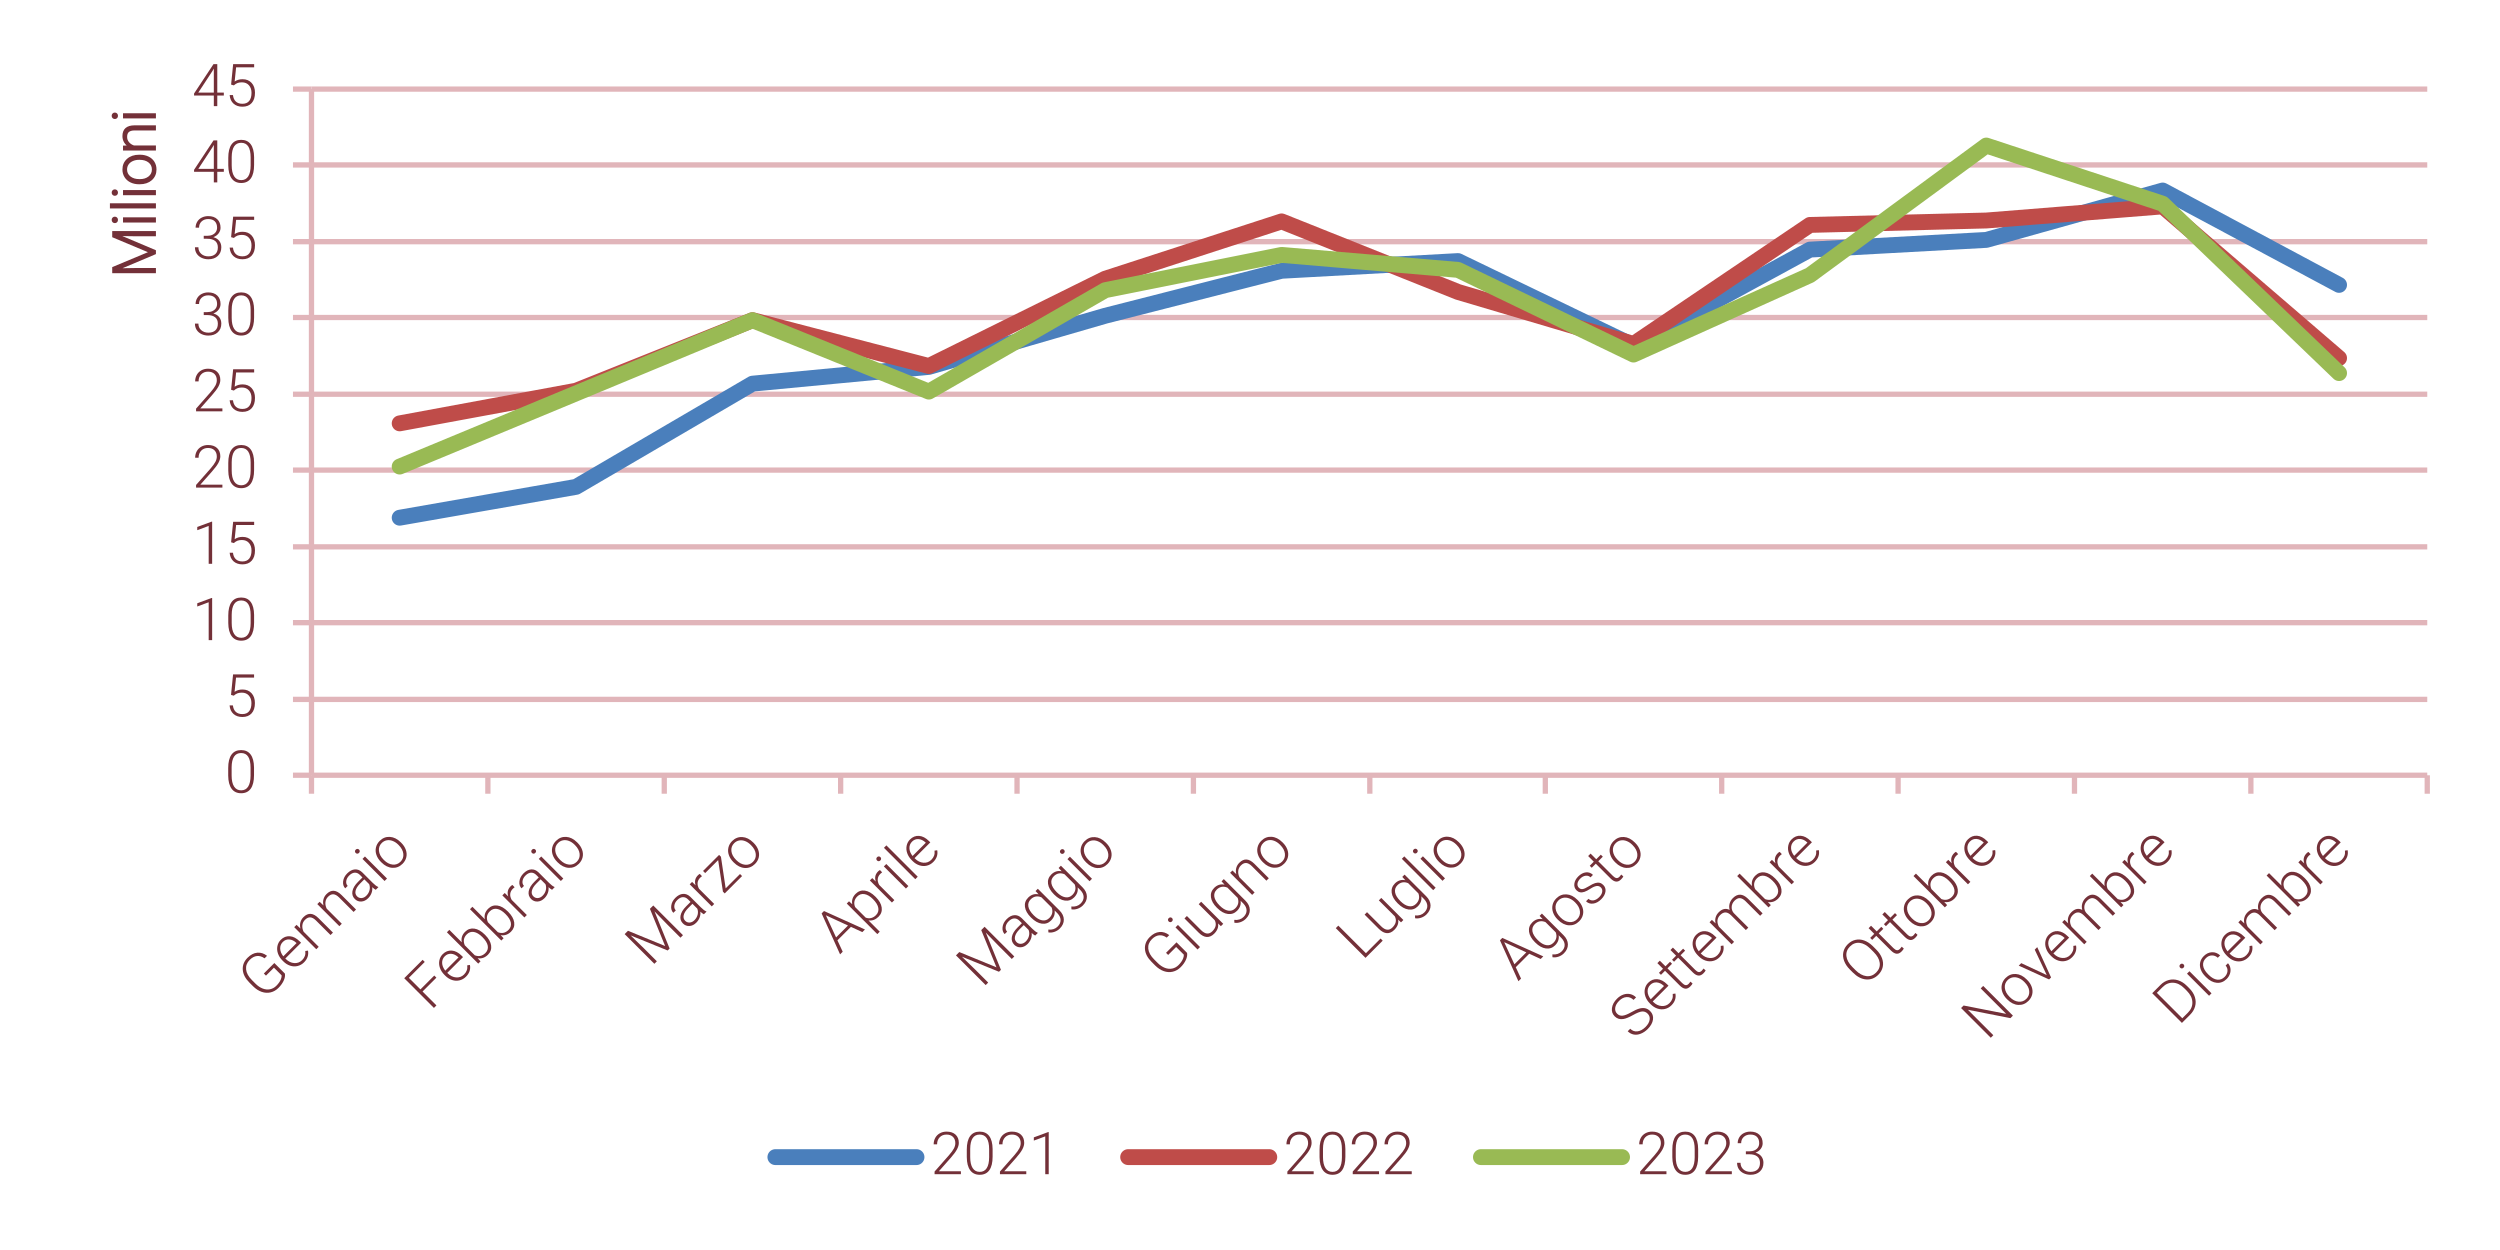 <?xml version="1.0" encoding="utf-8"?>
<!-- Generator: Adobe Illustrator 16.0.0, SVG Export Plug-In . SVG Version: 6.00 Build 0)  -->
<!DOCTYPE svg PUBLIC "-//W3C//DTD SVG 1.1//EN" "http://www.w3.org/Graphics/SVG/1.1/DTD/svg11.dtd">
<svg version="1.1" id="Livello_1" xmlns="http://www.w3.org/2000/svg" xmlns:xlink="http://www.w3.org/1999/xlink" x="0px" y="0px"
	 width="340.16px" height="170.08px" viewBox="0 0 340.16 170.08" enable-background="new 0 0 340.16 170.08" xml:space="preserve">
<path fill="none" stroke="#E1B5BA" stroke-width="0.72" stroke-linejoin="round" stroke-miterlimit="10" d="M42.382,95.162h287.88
	 M42.382,84.723h287.88 M42.382,74.402h287.88 M42.382,63.963h287.88 M42.382,53.643h287.88 M42.382,43.203h287.88 M42.382,32.883
	h287.88 M42.382,22.442h287.88 M42.382,12.123h287.88"/>
<line fill="none" stroke="#E1B5BA" stroke-width="0.72" stroke-linejoin="round" stroke-miterlimit="10" x1="42.382" y1="105.482" x2="42.382" y2="12.123"/>
<path fill="none" stroke="#E1B5BA" stroke-width="0.72" stroke-linejoin="round" stroke-miterlimit="10" d="M39.862,105.482h2.52
	 M39.862,95.162h2.52 M39.862,84.723h2.52 M39.862,74.402h2.52 M39.862,63.963h2.52 M39.862,53.643h2.52 M39.862,43.203h2.52
	 M39.862,32.883h2.52 M39.862,22.442h2.52 M39.862,12.123h2.52"/>
<line fill="none" stroke="#E1B5BA" stroke-width="0.72" stroke-linejoin="round" stroke-miterlimit="10" x1="42.382" y1="105.482" x2="330.262" y2="105.482"/>
<path fill="none" stroke="#E1B5BA" stroke-width="0.72" stroke-linejoin="round" stroke-miterlimit="10" d="M42.382,105.482v2.521
	 M66.382,105.482v2.521 M90.382,105.482v2.521 M114.382,105.482v2.521 M138.382,105.482v2.521 M162.382,105.482v2.521
	 M186.382,105.482v2.521 M210.262,105.482v2.521 M234.262,105.482v2.521 M258.262,105.482v2.521 M282.262,105.482v2.521
	 M306.262,105.482v2.521 M330.262,105.482v2.521"/>
<polyline fill="none" stroke="#4A7FBC" stroke-width="2.16" stroke-linecap="round" stroke-linejoin="round" stroke-miterlimit="10" points="
	54.382,70.442 78.382,66.243 102.382,52.203 126.382,49.923 150.382,42.963 174.382,36.843 198.382,35.522 222.262,47.042 
	246.262,33.963 270.262,32.643 294.262,25.923 318.262,38.763 "/>
<polyline fill="none" stroke="#BF4C49" stroke-width="2.16" stroke-linecap="round" stroke-linejoin="round" stroke-miterlimit="10" points="
	54.382,57.603 78.382,53.163 102.382,43.563 126.382,49.803 150.382,37.923 174.382,30.123 198.382,39.723 222.262,46.803 
	246.262,30.603 270.262,30.003 294.262,28.083 318.262,48.723 "/>
<polyline fill="none" stroke="#99BA54" stroke-width="2.16" stroke-linecap="round" stroke-linejoin="round" stroke-miterlimit="10" points="
	54.382,63.482 78.382,53.522 102.382,43.563 126.382,53.283 150.382,39.482 174.382,34.683 198.382,36.723 222.262,48.243 
	246.262,37.442 270.262,19.803 294.262,27.723 318.262,50.763 "/>
<g>
	<path fill="#733038" d="M34.563,105.471c0,0.806-0.148,1.418-0.444,1.835c-0.296,0.418-0.731,0.626-1.307,0.626
		c-0.565,0-0.999-0.204-1.299-0.614c-0.301-0.409-0.456-1.005-0.463-1.788v-1.024c0-0.804,0.149-1.412,0.447-1.825
		c0.298-0.414,0.734-0.621,1.308-0.621c0.565,0,0.997,0.2,1.295,0.6c0.298,0.398,0.453,0.987,0.463,1.765V105.471z M34.092,104.446
		c0-0.654-0.107-1.149-0.32-1.484c-0.213-0.335-0.536-0.502-0.968-0.502c-0.424,0-0.744,0.163-0.958,0.49
		c-0.215,0.327-0.325,0.811-0.33,1.448v1.123c0,0.651,0.11,1.15,0.332,1.496s0.542,0.518,0.964,0.518
		c0.418,0,0.736-0.168,0.952-0.506c0.216-0.338,0.325-0.832,0.328-1.484V104.446z"/>
</g>
<g>
	<path fill="#733038" d="M31.434,94.55l0.279-2.787h2.858v0.436h-2.454l-0.2,1.932c0.306-0.209,0.665-0.314,1.076-0.314
		c0.515,0,0.926,0.168,1.232,0.503s0.459,0.781,0.459,1.339c0,0.602-0.149,1.069-0.448,1.401s-0.718,0.498-1.26,0.498
		c-0.497,0-0.9-0.139-1.209-0.416c-0.309-0.277-0.485-0.666-0.53-1.166h0.451c0.044,0.391,0.177,0.686,0.396,0.886
		c0.22,0.2,0.517,0.3,0.891,0.3c0.409,0,0.717-0.129,0.925-0.389c0.208-0.259,0.312-0.628,0.312-1.106
		c0-0.419-0.117-0.761-0.35-1.024c-0.233-0.265-0.551-0.396-0.954-0.396c-0.223,0-0.416,0.027-0.581,0.084s-0.339,0.165-0.522,0.328
		L31.434,94.55z"/>
</g>
<g>
	<path fill="#733038" d="M28.865,87.096h-0.471v-5.15l-1.555,0.577v-0.439l1.947-0.722h0.079V87.096z"/>
	<path fill="#733038" d="M34.573,84.713c0,0.806-0.148,1.418-0.444,1.835c-0.296,0.418-0.731,0.626-1.307,0.626
		c-0.565,0-0.999-0.204-1.299-0.614c-0.301-0.409-0.456-1.005-0.463-1.788v-1.024c0-0.804,0.149-1.412,0.447-1.826
		s0.734-0.62,1.308-0.62c0.565,0,0.997,0.2,1.295,0.599c0.298,0.399,0.453,0.987,0.463,1.765V84.713z M34.102,83.688
		c0-0.654-0.107-1.149-0.32-1.484c-0.213-0.335-0.536-0.502-0.968-0.502c-0.424,0-0.744,0.164-0.958,0.491
		c-0.215,0.327-0.325,0.81-0.33,1.449v1.123c0,0.652,0.11,1.15,0.332,1.496s0.542,0.518,0.964,0.518
		c0.418,0,0.736-0.168,0.952-0.506c0.216-0.338,0.325-0.833,0.328-1.484V83.688z"/>
</g>
<g>
	<path fill="#733038" d="M28.865,76.713h-0.471v-5.15l-1.555,0.577V71.7l1.947-0.722h0.079V76.713z"/>
	<path fill="#733038" d="M31.444,73.784l0.279-2.787h2.858v0.436h-2.454l-0.2,1.932c0.306-0.209,0.665-0.314,1.076-0.314
		c0.515,0,0.926,0.167,1.232,0.502s0.459,0.781,0.459,1.338c0,0.602-0.149,1.069-0.448,1.402c-0.298,0.332-0.718,0.499-1.26,0.499
		c-0.497,0-0.9-0.139-1.209-0.416c-0.309-0.278-0.485-0.666-0.53-1.166h0.451c0.044,0.39,0.177,0.685,0.396,0.885
		c0.22,0.2,0.517,0.3,0.891,0.3c0.409,0,0.717-0.13,0.925-0.389c0.208-0.259,0.312-0.628,0.312-1.107c0-0.419-0.117-0.76-0.35-1.025
		c-0.233-0.264-0.551-0.396-0.954-0.396c-0.223,0-0.416,0.028-0.581,0.084S32,73.728,31.817,73.89L31.444,73.784z"/>
</g>
<g>
	<path fill="#733038" d="M30.259,66.346h-3.581v-0.361l1.959-2.222c0.325-0.375,0.55-0.683,0.675-0.927
		c0.126-0.243,0.188-0.48,0.188-0.71c0-0.361-0.106-0.647-0.318-0.858c-0.212-0.21-0.504-0.316-0.875-0.316
		c-0.385,0-0.695,0.123-0.932,0.369c-0.237,0.246-0.355,0.565-0.355,0.958h-0.467c0-0.322,0.073-0.615,0.218-0.879
		c0.146-0.265,0.352-0.472,0.621-0.623c0.268-0.15,0.574-0.226,0.917-0.226c0.523,0,0.933,0.137,1.227,0.412
		s0.441,0.649,0.441,1.123c0,0.267-0.083,0.559-0.249,0.875c-0.167,0.316-0.459,0.712-0.877,1.186l-1.594,1.802h3.003V66.346z"/>
	<path fill="#733038" d="M34.573,63.963c0,0.806-0.148,1.418-0.444,1.835c-0.296,0.417-0.731,0.626-1.307,0.626
		c-0.565,0-0.999-0.205-1.299-0.614c-0.301-0.41-0.456-1.006-0.463-1.789v-1.024c0-0.804,0.149-1.412,0.447-1.826
		s0.734-0.62,1.308-0.62c0.565,0,0.997,0.2,1.295,0.599c0.298,0.399,0.453,0.987,0.463,1.765V63.963z M34.102,62.938
		c0-0.654-0.107-1.149-0.32-1.484c-0.213-0.335-0.536-0.502-0.968-0.502c-0.424,0-0.744,0.164-0.958,0.491
		c-0.215,0.327-0.325,0.81-0.33,1.449v1.123c0,0.652,0.11,1.15,0.332,1.496c0.221,0.346,0.542,0.519,0.964,0.519
		c0.418,0,0.736-0.169,0.952-0.506c0.216-0.338,0.325-0.833,0.328-1.484V62.938z"/>
</g>
<g>
	<path fill="#733038" d="M30.259,55.963h-3.581v-0.361l1.959-2.222c0.325-0.375,0.55-0.683,0.675-0.927
		c0.126-0.243,0.188-0.48,0.188-0.71c0-0.361-0.106-0.647-0.318-0.858c-0.212-0.21-0.504-0.316-0.875-0.316
		c-0.385,0-0.695,0.123-0.932,0.369c-0.237,0.246-0.355,0.565-0.355,0.958h-0.467c0-0.322,0.073-0.615,0.218-0.879
		c0.146-0.265,0.352-0.472,0.621-0.623c0.268-0.15,0.574-0.226,0.917-0.226c0.523,0,0.933,0.137,1.227,0.412
		s0.441,0.649,0.441,1.123c0,0.267-0.083,0.559-0.249,0.875c-0.167,0.316-0.459,0.712-0.877,1.186l-1.594,1.802h3.003V55.963z"/>
	<path fill="#733038" d="M31.444,53.034l0.279-2.787h2.858v0.436h-2.454l-0.2,1.932c0.306-0.209,0.665-0.314,1.076-0.314
		c0.515,0,0.926,0.167,1.232,0.502s0.459,0.781,0.459,1.338c0,0.602-0.149,1.069-0.448,1.402c-0.298,0.332-0.718,0.499-1.26,0.499
		c-0.497,0-0.9-0.139-1.209-0.416c-0.309-0.278-0.485-0.666-0.53-1.166h0.451c0.044,0.39,0.177,0.685,0.396,0.885
		c0.22,0.2,0.517,0.3,0.891,0.3c0.409,0,0.717-0.13,0.925-0.389c0.208-0.259,0.312-0.628,0.312-1.107c0-0.419-0.117-0.76-0.35-1.025
		c-0.233-0.264-0.551-0.396-0.954-0.396c-0.223,0-0.416,0.028-0.581,0.084S32,52.978,31.817,53.14L31.444,53.034z"/>
</g>
<g>
	<path fill="#733038" d="M27.723,42.467h0.487c0.27,0,0.505-0.047,0.707-0.143s0.355-0.227,0.461-0.393s0.159-0.358,0.159-0.575
		c0-0.366-0.104-0.653-0.311-0.86c-0.207-0.207-0.503-0.31-0.891-0.31c-0.366,0-0.667,0.108-0.901,0.324
		c-0.234,0.216-0.351,0.5-0.351,0.854h-0.471c0-0.296,0.075-0.566,0.224-0.811c0.149-0.245,0.356-0.434,0.62-0.567
		c0.265-0.133,0.558-0.2,0.879-0.2c0.519,0,0.927,0.141,1.225,0.424s0.447,0.67,0.447,1.162c0,0.275-0.087,0.528-0.261,0.76
		c-0.174,0.231-0.413,0.405-0.717,0.52c0.356,0.1,0.625,0.271,0.809,0.512c0.183,0.242,0.274,0.531,0.274,0.866
		c0,0.49-0.16,0.883-0.479,1.182c-0.319,0.298-0.746,0.448-1.28,0.448c-0.34,0-0.652-0.068-0.937-0.204
		c-0.284-0.136-0.504-0.327-0.66-0.571s-0.233-0.529-0.233-0.854h0.471c0,0.364,0.127,0.66,0.381,0.889
		c0.253,0.229,0.58,0.344,0.978,0.344c0.405,0,0.722-0.104,0.948-0.312c0.227-0.208,0.34-0.51,0.34-0.905
		c0-0.382-0.123-0.674-0.367-0.875c-0.245-0.201-0.605-0.302-1.082-0.302h-0.471V42.467z"/>
	<path fill="#733038" d="M34.573,43.197c0,0.806-0.148,1.418-0.444,1.835c-0.296,0.417-0.731,0.626-1.307,0.626
		c-0.565,0-0.999-0.205-1.299-0.614c-0.301-0.41-0.456-1.006-0.463-1.789v-1.024c0-0.804,0.149-1.412,0.447-1.826
		s0.734-0.62,1.308-0.62c0.565,0,0.997,0.2,1.295,0.599c0.298,0.399,0.453,0.987,0.463,1.765V43.197z M34.102,42.172
		c0-0.654-0.107-1.149-0.32-1.484c-0.213-0.335-0.536-0.502-0.968-0.502c-0.424,0-0.744,0.164-0.958,0.491
		c-0.215,0.327-0.325,0.81-0.33,1.449v1.123c0,0.652,0.11,1.15,0.332,1.496c0.221,0.346,0.542,0.519,0.964,0.519
		c0.418,0,0.736-0.169,0.952-0.506c0.216-0.338,0.325-0.833,0.328-1.484V42.172z"/>
</g>
<g>
	<path fill="#733038" d="M27.723,32.084h0.487c0.27,0,0.505-0.047,0.707-0.143s0.355-0.227,0.461-0.393s0.159-0.358,0.159-0.575
		c0-0.366-0.104-0.653-0.311-0.86c-0.207-0.207-0.503-0.31-0.891-0.31c-0.366,0-0.667,0.108-0.901,0.324
		c-0.234,0.216-0.351,0.5-0.351,0.854h-0.471c0-0.296,0.075-0.566,0.224-0.811c0.149-0.245,0.356-0.434,0.62-0.567
		c0.265-0.133,0.558-0.2,0.879-0.2c0.519,0,0.927,0.141,1.225,0.424s0.447,0.67,0.447,1.162c0,0.275-0.087,0.528-0.261,0.76
		c-0.174,0.231-0.413,0.405-0.717,0.52c0.356,0.1,0.625,0.271,0.809,0.512c0.183,0.242,0.274,0.531,0.274,0.866
		c0,0.49-0.16,0.883-0.479,1.182c-0.319,0.298-0.746,0.448-1.28,0.448c-0.34,0-0.652-0.068-0.937-0.204
		c-0.284-0.136-0.504-0.327-0.66-0.571s-0.233-0.529-0.233-0.854h0.471c0,0.364,0.127,0.66,0.381,0.889
		c0.253,0.229,0.58,0.344,0.978,0.344c0.405,0,0.722-0.104,0.948-0.312c0.227-0.208,0.34-0.51,0.34-0.905
		c0-0.382-0.123-0.674-0.367-0.875c-0.245-0.201-0.605-0.302-1.082-0.302h-0.471V32.084z"/>
	<path fill="#733038" d="M31.444,32.269l0.279-2.787h2.858v0.436h-2.454l-0.2,1.932c0.306-0.209,0.665-0.314,1.076-0.314
		c0.515,0,0.926,0.167,1.232,0.502s0.459,0.781,0.459,1.338c0,0.602-0.149,1.069-0.448,1.402c-0.298,0.332-0.718,0.499-1.26,0.499
		c-0.497,0-0.9-0.139-1.209-0.416c-0.309-0.278-0.485-0.666-0.53-1.166h0.451c0.044,0.39,0.177,0.685,0.396,0.885
		c0.22,0.2,0.517,0.3,0.891,0.3c0.409,0,0.717-0.13,0.925-0.389c0.208-0.259,0.312-0.628,0.312-1.107c0-0.419-0.117-0.76-0.35-1.025
		c-0.233-0.264-0.551-0.396-0.954-0.396c-0.223,0-0.416,0.028-0.581,0.084S32,32.212,31.817,32.375L31.444,32.269z"/>
</g>
<g>
	<path fill="#733038" d="M29.564,22.981h0.891v0.396h-0.891v1.445h-0.471v-1.445h-2.689v-0.267l2.646-4.004h0.514V22.981z
		 M26.981,22.981h2.112v-3.266l-0.208,0.361L26.981,22.981z"/>
	<path fill="#733038" d="M34.573,22.439c0,0.806-0.148,1.418-0.444,1.835c-0.296,0.417-0.731,0.626-1.307,0.626
		c-0.565,0-0.999-0.205-1.299-0.614c-0.301-0.41-0.456-1.006-0.463-1.789v-1.024c0-0.804,0.149-1.412,0.447-1.826
		s0.734-0.62,1.308-0.62c0.565,0,0.997,0.2,1.295,0.599c0.298,0.399,0.453,0.987,0.463,1.765V22.439z M34.102,21.415
		c0-0.654-0.107-1.149-0.32-1.484c-0.213-0.335-0.536-0.502-0.968-0.502c-0.424,0-0.744,0.164-0.958,0.491
		c-0.215,0.327-0.325,0.81-0.33,1.449v1.123c0,0.652,0.11,1.15,0.332,1.496c0.221,0.346,0.542,0.519,0.964,0.519
		c0.418,0,0.736-0.169,0.952-0.506c0.216-0.338,0.325-0.833,0.328-1.484V21.415z"/>
</g>
<g>
	<path fill="#733038" d="M29.564,12.598h0.891v0.396h-0.891v1.445h-0.471v-1.445h-2.689v-0.267l2.646-4.004h0.514V12.598z
		 M26.981,12.598h2.112V9.332l-0.208,0.361L26.981,12.598z"/>
	<path fill="#733038" d="M31.444,11.511l0.279-2.787h2.858v0.436h-2.454l-0.2,1.932c0.306-0.209,0.665-0.314,1.076-0.314
		c0.515,0,0.926,0.167,1.232,0.502s0.459,0.781,0.459,1.338c0,0.602-0.149,1.069-0.448,1.402c-0.298,0.332-0.718,0.499-1.26,0.499
		c-0.497,0-0.9-0.139-1.209-0.416c-0.309-0.278-0.485-0.666-0.53-1.166h0.451c0.044,0.39,0.177,0.685,0.396,0.885
		c0.22,0.2,0.517,0.3,0.891,0.3c0.409,0,0.717-0.13,0.925-0.389c0.208-0.259,0.312-0.628,0.312-1.107c0-0.419-0.117-0.76-0.35-1.025
		c-0.233-0.264-0.551-0.396-0.954-0.396c-0.223,0-0.416,0.028-0.581,0.084S32,11.455,31.817,11.617L31.444,11.511z"/>
</g>
<path fill="#733038" d="M38.765,132.472c0.05,0.286-0.004,0.604-0.162,0.95c-0.158,0.348-0.394,0.677-0.707,0.99
	c-0.316,0.316-0.674,0.521-1.072,0.616c-0.398,0.094-0.803,0.07-1.216-0.072s-0.799-0.393-1.16-0.75l-0.511-0.511
	c-0.561-0.561-0.862-1.145-0.904-1.753c-0.042-0.607,0.176-1.15,0.654-1.628c0.417-0.416,0.857-0.646,1.323-0.688
	c0.465-0.041,0.908,0.1,1.328,0.424l-0.341,0.342c-0.347-0.247-0.693-0.352-1.038-0.313s-0.671,0.212-0.98,0.521
	c-0.377,0.377-0.542,0.811-0.494,1.299c0.048,0.489,0.317,0.978,0.806,1.467l0.478,0.478c0.307,0.308,0.631,0.527,0.972,0.659
	s0.673,0.164,0.999,0.099c0.325-0.065,0.614-0.225,0.867-0.479c0.294-0.294,0.501-0.593,0.619-0.896
	c0.076-0.198,0.106-0.371,0.092-0.52l-1.044-1.043l-1.085,1.085L35.9,132.46l1.427-1.427L38.765,132.472L38.765,132.472z
	 M41.372,130.936c-0.255,0.256-0.549,0.424-0.881,0.504c-0.332,0.081-0.668,0.066-1.008-0.044c-0.339-0.11-0.649-0.305-0.928-0.584
	l-0.12-0.12c-0.289-0.288-0.493-0.604-0.612-0.947c-0.12-0.344-0.146-0.682-0.078-1.014c0.068-0.332,0.218-0.615,0.451-0.848
	c0.365-0.365,0.778-0.529,1.241-0.494c0.463,0.035,0.91,0.268,1.341,0.699l0.186,0.186l-2.143,2.144l0.064,0.063
	c0.341,0.341,0.722,0.527,1.144,0.559c0.422,0.031,0.781-0.102,1.077-0.397c0.178-0.178,0.302-0.366,0.374-0.567
	s0.091-0.428,0.06-0.682l0.367-0.05C42.014,129.94,41.836,130.472,41.372,130.936L41.372,130.936z M38.479,128.166
	c-0.25,0.25-0.369,0.552-0.356,0.906c0.012,0.354,0.154,0.704,0.426,1.051l1.802-1.802l-0.036-0.036
	c-0.298-0.279-0.615-0.433-0.952-0.458C39.025,127.801,38.731,127.914,38.479,128.166L38.479,128.166z M40.351,125.839l0.524,0.502
	c-0.072-0.298-0.073-0.579-0.001-0.845s0.208-0.5,0.412-0.704c0.322-0.322,0.652-0.471,0.991-0.447
	c0.339,0.024,0.69,0.217,1.055,0.578l1.971,1.971l-0.331,0.33l-1.974-1.974c-0.27-0.267-0.527-0.409-0.771-0.429
	c-0.243-0.02-0.488,0.094-0.734,0.34c-0.206,0.206-0.323,0.452-0.353,0.738c-0.03,0.287,0.027,0.577,0.169,0.872l2.057,2.057
	l-0.33,0.33l-3.004-3.003L40.351,125.839L40.351,125.839z M43.49,122.699l0.525,0.502c-0.072-0.298-0.073-0.579-0.001-0.845
	s0.208-0.5,0.412-0.704c0.322-0.322,0.652-0.471,0.991-0.447c0.338,0.024,0.69,0.217,1.055,0.578l1.971,1.971l-0.331,0.33
	l-1.974-1.974c-0.27-0.267-0.527-0.409-0.771-0.429c-0.243-0.02-0.488,0.094-0.734,0.34c-0.206,0.206-0.323,0.452-0.353,0.738
	c-0.03,0.287,0.027,0.578,0.169,0.872l2.057,2.057l-0.33,0.331l-3.004-3.004L43.49,122.699L43.49,122.699z M51.128,121.068
	c-0.127-0.061-0.289-0.18-0.483-0.355c0.035,0.269,0.004,0.534-0.094,0.797s-0.248,0.495-0.45,0.697
	c-0.289,0.288-0.603,0.441-0.942,0.459c-0.34,0.018-0.632-0.097-0.878-0.343c-0.292-0.292-0.402-0.646-0.329-1.06
	c0.073-0.413,0.327-0.838,0.762-1.272l0.603-0.603l-0.341-0.341c-0.215-0.215-0.45-0.317-0.705-0.309
	c-0.255,0.01-0.51,0.141-0.764,0.395c-0.231,0.231-0.363,0.481-0.397,0.752c-0.033,0.271,0.034,0.488,0.2,0.655l-0.336,0.33
	c-0.239-0.238-0.334-0.557-0.288-0.953c0.047-0.397,0.233-0.758,0.557-1.081c0.335-0.335,0.683-0.516,1.044-0.542
	c0.361-0.025,0.694,0.108,1,0.402l1.421,1.422c0.291,0.29,0.539,0.478,0.744,0.561l0.033,0.033L51.128,121.068L51.128,121.068z
	 M49.846,121.873c0.222-0.222,0.367-0.474,0.435-0.756c0.067-0.282,0.051-0.553-0.049-0.813l-0.661-0.66l-0.594,0.594
	c-0.328,0.335-0.526,0.654-0.596,0.959s-0.001,0.56,0.204,0.765c0.168,0.169,0.371,0.246,0.606,0.232
	C49.428,122.18,49.646,122.073,49.846,121.873L49.846,121.873z M52.659,119.538l-0.333,0.333l-3.003-3.004l0.333-0.333
	L52.659,119.538L52.659,119.538z M48.396,116.059c-0.063-0.063-0.095-0.137-0.098-0.221s0.031-0.16,0.102-0.23
	s0.148-0.105,0.233-0.104s0.159,0.033,0.221,0.096s0.094,0.136,0.095,0.22s-0.034,0.161-0.104,0.231s-0.147,0.105-0.23,0.104
	S48.459,116.121,48.396,116.059L48.396,116.059z M51.83,117.273c-0.289-0.288-0.493-0.604-0.612-0.947
	c-0.12-0.344-0.141-0.682-0.065-1.015c0.076-0.333,0.244-0.63,0.502-0.889c0.4-0.399,0.864-0.583,1.392-0.551
	s1.024,0.28,1.487,0.742l0.069,0.069c0.291,0.291,0.496,0.608,0.616,0.952c0.12,0.345,0.142,0.682,0.064,1.011
	s-0.247,0.625-0.508,0.886c-0.398,0.397-0.861,0.581-1.391,0.55s-1.025-0.279-1.488-0.741L51.83,117.273z M52.255,117.032
	c0.359,0.359,0.747,0.561,1.163,0.605c0.417,0.044,0.775-0.084,1.077-0.386c0.3-0.3,0.428-0.658,0.383-1.074
	c-0.044-0.417-0.255-0.813-0.633-1.191l-0.063-0.063c-0.229-0.229-0.482-0.397-0.758-0.503c-0.276-0.105-0.543-0.134-0.801-0.084
	c-0.258,0.049-0.486,0.172-0.685,0.37c-0.296,0.296-0.421,0.653-0.376,1.073c0.045,0.419,0.256,0.816,0.631,1.192L52.255,117.032z"
	/>
<path fill="#733038" d="M59.378,133.025l-1.885,1.885l1.891,1.891l-0.341,0.341L55,133.101l2.504-2.504l0.289,0.288l-2.162,2.163
	l1.574,1.573l1.885-1.885L59.378,133.025L59.378,133.025z M63.408,132.888c-0.255,0.255-0.549,0.423-0.881,0.504
	c-0.332,0.08-0.668,0.065-1.008-0.045c-0.339-0.109-0.649-0.305-0.929-0.584l-0.119-0.119c-0.289-0.289-0.493-0.604-0.612-0.948
	c-0.119-0.343-0.145-0.681-0.078-1.014c0.068-0.332,0.218-0.614,0.451-0.848c0.365-0.364,0.778-0.529,1.241-0.494
	c0.463,0.035,0.91,0.269,1.341,0.699L63,130.226l-2.143,2.143l0.064,0.064c0.34,0.341,0.722,0.526,1.144,0.558
	s0.781-0.101,1.077-0.396c0.178-0.178,0.302-0.367,0.374-0.568c0.071-0.2,0.091-0.428,0.06-0.682l0.366-0.05
	C64.05,131.893,63.872,132.423,63.408,132.888L63.408,132.888z M60.515,130.117c-0.25,0.25-0.369,0.552-0.357,0.906
	c0.012,0.354,0.154,0.705,0.426,1.051l1.802-1.802l-0.036-0.036c-0.298-0.279-0.615-0.432-0.952-0.458
	C61.061,129.753,60.767,129.865,60.515,130.117L60.515,130.117z M66.021,127.221c0.468,0.469,0.736,0.943,0.804,1.426
	s-0.074,0.898-0.423,1.248c-0.418,0.418-0.89,0.579-1.416,0.482l0.397,0.425l-0.311,0.312l-4.264-4.264l0.33-0.331l1.696,1.696
	c-0.117-0.538,0.032-1.015,0.447-1.43c0.355-0.355,0.771-0.5,1.249-0.436s0.958,0.339,1.441,0.821L66.021,127.221z M65.629,127.496
	c-0.396-0.396-0.779-0.625-1.148-0.688c-0.369-0.062-0.694,0.047-0.973,0.326c-0.213,0.213-0.341,0.446-0.384,0.698
	c-0.043,0.253-0.002,0.518,0.124,0.796l1.354,1.354c0.544,0.211,1.027,0.105,1.449-0.316c0.274-0.274,0.38-0.597,0.318-0.968
	S66.061,127.928,65.629,127.496L65.629,127.496z M69.16,124.082c0.468,0.468,0.736,0.943,0.804,1.425
	c0.067,0.482-0.074,0.898-0.423,1.248c-0.418,0.418-0.89,0.579-1.416,0.483l0.397,0.424l-0.311,0.312l-4.264-4.264l0.331-0.331
	l1.696,1.696c-0.116-0.538,0.033-1.015,0.447-1.43c0.355-0.354,0.771-0.5,1.249-0.436s0.958,0.339,1.441,0.821L69.16,124.082z
	 M68.769,124.356c-0.396-0.396-0.778-0.625-1.147-0.687c-0.37-0.063-0.694,0.046-0.973,0.326c-0.213,0.212-0.341,0.445-0.384,0.697
	c-0.044,0.253-0.002,0.518,0.124,0.796l1.354,1.354c0.544,0.211,1.027,0.105,1.449-0.316c0.273-0.274,0.379-0.597,0.318-0.968
	C69.447,125.188,69.2,124.787,68.769,124.356L68.769,124.356z M70.021,120.723c-0.083,0.058-0.165,0.126-0.244,0.205
	c-0.207,0.208-0.325,0.441-0.353,0.7s0.038,0.529,0.197,0.811l2.063,2.063l-0.331,0.33l-3.003-3.003l0.325-0.325l0.483,0.472
	c-0.179-0.531-0.075-0.991,0.314-1.38c0.092-0.092,0.177-0.153,0.255-0.183L70.021,120.723z M75.116,121.068
	c-0.127-0.061-0.289-0.18-0.483-0.355c0.035,0.269,0.004,0.534-0.094,0.797s-0.248,0.495-0.45,0.697
	c-0.289,0.288-0.603,0.441-0.942,0.459c-0.34,0.018-0.633-0.097-0.879-0.343c-0.292-0.292-0.402-0.646-0.329-1.06
	c0.073-0.413,0.327-0.838,0.762-1.272l0.603-0.603l-0.341-0.341c-0.215-0.215-0.45-0.317-0.705-0.309
	c-0.255,0.01-0.51,0.141-0.764,0.395c-0.231,0.231-0.364,0.481-0.397,0.752s0.033,0.489,0.2,0.655l-0.336,0.33
	c-0.239-0.238-0.334-0.557-0.288-0.953c0.047-0.397,0.233-0.758,0.557-1.081c0.335-0.335,0.683-0.516,1.044-0.542
	c0.361-0.025,0.694,0.108,0.999,0.402l1.421,1.422c0.291,0.291,0.539,0.478,0.744,0.561l0.033,0.033L75.116,121.068L75.116,121.068z
	 M73.833,121.873c0.222-0.222,0.367-0.474,0.434-0.756c0.068-0.282,0.052-0.553-0.048-0.813l-0.661-0.66l-0.594,0.594
	c-0.328,0.335-0.526,0.654-0.595,0.959s-0.001,0.56,0.204,0.765c0.168,0.169,0.371,0.246,0.606,0.232
	C73.416,122.18,73.633,122.073,73.833,121.873L73.833,121.873z M76.646,119.538l-0.333,0.333l-3.003-3.004l0.333-0.333
	L76.646,119.538L76.646,119.538z M72.384,116.059c-0.063-0.063-0.095-0.137-0.098-0.221s0.031-0.16,0.102-0.23
	s0.148-0.105,0.233-0.104s0.159,0.033,0.221,0.096s0.094,0.137,0.095,0.22c0,0.084-0.034,0.161-0.104,0.231s-0.147,0.105-0.23,0.104
	S72.447,116.121,72.384,116.059L72.384,116.059z M75.818,117.273c-0.289-0.288-0.493-0.604-0.612-0.947
	c-0.12-0.344-0.141-0.682-0.065-1.015s0.243-0.63,0.502-0.889c0.4-0.399,0.864-0.583,1.392-0.551s1.024,0.28,1.486,0.742l0.07,0.069
	c0.291,0.291,0.496,0.608,0.616,0.952c0.12,0.345,0.142,0.682,0.064,1.011c-0.078,0.329-0.247,0.625-0.508,0.886
	c-0.398,0.397-0.861,0.581-1.391,0.55s-1.025-0.279-1.488-0.741L75.818,117.273z M76.243,117.032
	c0.359,0.359,0.747,0.561,1.163,0.605c0.417,0.044,0.775-0.084,1.077-0.386c0.3-0.3,0.427-0.658,0.383-1.074
	c-0.044-0.417-0.255-0.813-0.633-1.191l-0.064-0.063c-0.229-0.229-0.482-0.397-0.758-0.503c-0.275-0.105-0.542-0.134-0.801-0.084
	c-0.258,0.049-0.486,0.172-0.684,0.37c-0.296,0.296-0.421,0.653-0.376,1.073c0.045,0.419,0.256,0.816,0.631,1.192L76.243,117.032z"
	/>
<path fill="#733038" d="M85.444,126.645l5.058,2.076l-2.071-5.063l0.456-0.455l4.042,4.042l-0.341,0.341l-1.76-1.76l-1.777-1.832
	l2.06,5.069l-0.264,0.264l-5.049-2.052l1.807,1.752l1.771,1.771l-0.341,0.342l-4.042-4.042L85.444,126.645L85.444,126.645z
	 M95.773,124.398c-0.128-0.061-0.289-0.179-0.483-0.355c0.035,0.269,0.003,0.534-0.095,0.797c-0.098,0.264-0.248,0.495-0.45,0.697
	c-0.289,0.289-0.603,0.441-0.942,0.459c-0.339,0.018-0.632-0.097-0.878-0.343c-0.292-0.292-0.402-0.646-0.329-1.059
	c0.073-0.414,0.327-0.838,0.762-1.272l0.602-0.603l-0.341-0.342c-0.214-0.215-0.45-0.317-0.705-0.308
	c-0.255,0.009-0.51,0.141-0.763,0.394c-0.231,0.231-0.364,0.482-0.397,0.753c-0.033,0.27,0.033,0.488,0.2,0.654l-0.336,0.331
	c-0.239-0.239-0.334-0.557-0.287-0.954c0.047-0.396,0.232-0.757,0.557-1.081c0.335-0.335,0.683-0.516,1.043-0.541
	c0.361-0.026,0.694,0.108,1,0.402l1.421,1.421c0.291,0.291,0.539,0.478,0.744,0.561l0.034,0.033L95.773,124.398L95.773,124.398z
	 M94.491,125.204c0.222-0.223,0.367-0.475,0.435-0.757s0.051-0.553-0.048-0.812l-0.661-0.661l-0.594,0.594
	c-0.328,0.336-0.526,0.655-0.596,0.96c-0.069,0.304-0.001,0.559,0.204,0.765c0.168,0.168,0.371,0.245,0.606,0.231
	C94.073,125.511,94.291,125.403,94.491,125.204L94.491,125.204z M95.515,119.217c-0.083,0.057-0.165,0.126-0.244,0.205
	c-0.207,0.207-0.325,0.44-0.353,0.699c-0.028,0.26,0.038,0.529,0.197,0.811l2.063,2.063l-0.331,0.331l-3.003-3.004l0.325-0.325
	l0.483,0.473c-0.179-0.531-0.075-0.991,0.314-1.38c0.092-0.093,0.177-0.153,0.255-0.184L95.515,119.217z M98.738,120.874
	l1.952-1.952l0.28,0.28l-2.362,2.362l-0.244-0.244l-0.65-4.291l-1.766,1.766l-0.289-0.289l2.185-2.185l0.25,0.249L98.738,120.874
	L98.738,120.874z M99.785,117.295c-0.289-0.289-0.493-0.604-0.612-0.948c-0.12-0.343-0.141-0.681-0.065-1.015
	c0.076-0.333,0.243-0.629,0.502-0.888c0.4-0.399,0.864-0.584,1.392-0.551c0.528,0.032,1.024,0.279,1.486,0.742l0.07,0.069
	c0.291,0.291,0.496,0.607,0.616,0.952c0.12,0.345,0.142,0.681,0.063,1.011c-0.078,0.329-0.247,0.624-0.508,0.885
	c-0.398,0.398-0.861,0.582-1.391,0.55c-0.529-0.031-1.025-0.278-1.488-0.741L99.785,117.295z M100.209,117.054
	c0.359,0.358,0.747,0.561,1.163,0.604c0.417,0.045,0.775-0.084,1.077-0.386c0.3-0.3,0.427-0.657,0.383-1.074
	c-0.044-0.416-0.255-0.813-0.633-1.19l-0.064-0.064c-0.229-0.229-0.482-0.396-0.758-0.502c-0.275-0.105-0.542-0.134-0.801-0.085
	c-0.258,0.05-0.486,0.173-0.684,0.371c-0.296,0.296-0.421,0.653-0.376,1.072c0.045,0.42,0.256,0.817,0.631,1.192L100.209,117.054z"
	/>
<path fill="#733038" d="M115.779,126.11l-1.835,1.835l0.719,1.552l-0.358,0.357l-2.512-5.571l0.325-0.324l5.571,2.512l-0.355,0.355
	L115.779,126.11L115.779,126.11z M113.761,127.551l1.621-1.621l-3.012-1.391L113.761,127.551L113.761,127.551z M119.163,122.055
	c0.468,0.469,0.736,0.943,0.804,1.426s-0.073,0.896-0.42,1.245c-0.411,0.411-0.87,0.581-1.377,0.511l1.532,1.532l-0.331,0.33
	l-4.158-4.158l0.308-0.308l0.441,0.407c-0.104-0.536,0.05-1.01,0.461-1.421c0.359-0.359,0.777-0.505,1.253-0.438
	c0.477,0.068,0.956,0.343,1.439,0.826L119.163,122.055z M118.771,122.33c-0.383-0.384-0.764-0.607-1.144-0.672
	s-0.709,0.043-0.991,0.324c-0.204,0.204-0.33,0.428-0.378,0.672c-0.048,0.244-0.018,0.499,0.092,0.764l1.441,1.44
	c0.251,0.093,0.497,0.11,0.735,0.053s0.459-0.187,0.661-0.389c0.28-0.279,0.386-0.608,0.319-0.988
	C119.44,123.155,119.195,122.754,118.771,122.33L118.771,122.33z M120.026,118.693c-0.083,0.058-0.165,0.126-0.244,0.205
	c-0.208,0.207-0.325,0.44-0.353,0.7c-0.028,0.259,0.038,0.529,0.197,0.811l2.063,2.063l-0.33,0.33l-3.003-3.004l0.325-0.324
	l0.483,0.472c-0.18-0.531-0.075-0.991,0.313-1.38c0.093-0.093,0.178-0.153,0.255-0.183L120.026,118.693z M123.597,120.563
	l-0.333,0.334l-3.004-3.004l0.333-0.333L123.597,120.563L123.597,120.563z M119.334,117.083c-0.063-0.063-0.095-0.136-0.097-0.22
	c-0.003-0.084,0.031-0.161,0.102-0.231s0.148-0.104,0.233-0.103c0.084,0.001,0.158,0.033,0.221,0.096s0.094,0.136,0.095,0.22
	c0,0.084-0.034,0.161-0.104,0.231c-0.071,0.07-0.147,0.104-0.23,0.104C119.47,117.178,119.397,117.146,119.334,117.083
	L119.334,117.083z M124.87,119.29l-0.333,0.333l-4.264-4.264l0.333-0.333L124.87,119.29L124.87,119.29z M126.989,117.281
	c-0.255,0.256-0.549,0.424-0.881,0.504c-0.332,0.081-0.668,0.066-1.008-0.044c-0.339-0.11-0.649-0.305-0.928-0.584l-0.12-0.12
	c-0.289-0.288-0.493-0.604-0.612-0.947c-0.12-0.344-0.146-0.682-0.078-1.014c0.067-0.332,0.218-0.615,0.451-0.848
	c0.365-0.365,0.778-0.529,1.241-0.494c0.462,0.035,0.909,0.268,1.341,0.699l0.186,0.186l-2.143,2.144l0.063,0.063
	c0.341,0.341,0.722,0.527,1.144,0.559c0.422,0.031,0.781-0.102,1.077-0.397c0.178-0.178,0.302-0.366,0.374-0.567
	s0.091-0.428,0.06-0.682l0.367-0.05C127.631,116.286,127.454,116.817,126.989,117.281L126.989,117.281z M124.097,114.512
	c-0.25,0.25-0.369,0.552-0.356,0.906c0.012,0.354,0.154,0.704,0.426,1.051l1.802-1.802l-0.036-0.036
	c-0.298-0.279-0.615-0.433-0.952-0.458C124.643,114.146,124.349,114.26,124.097,114.512L124.097,114.512z"/>
<path fill="#733038" d="M130.524,129.54l5.058,2.076l-2.071-5.063l0.456-0.455l4.042,4.042l-0.341,0.341l-1.76-1.76l-1.777-1.832
	l2.06,5.069l-0.264,0.264l-5.049-2.052l1.807,1.752l1.771,1.771l-0.341,0.342l-4.042-4.042L130.524,129.54L130.524,129.54z
	 M140.854,127.294c-0.128-0.061-0.289-0.179-0.483-0.354c0.035,0.268,0.003,0.533-0.095,0.796s-0.248,0.495-0.45,0.697
	c-0.289,0.288-0.603,0.441-0.942,0.459c-0.339,0.018-0.632-0.097-0.878-0.343c-0.292-0.292-0.402-0.646-0.329-1.059
	c0.073-0.414,0.327-0.838,0.762-1.273l0.603-0.602l-0.342-0.342c-0.214-0.215-0.45-0.317-0.705-0.309
	c-0.255,0.01-0.51,0.141-0.763,0.395c-0.231,0.231-0.364,0.482-0.397,0.752c-0.033,0.271,0.033,0.489,0.2,0.655l-0.336,0.331
	c-0.239-0.239-0.334-0.557-0.287-0.954c0.047-0.396,0.232-0.757,0.557-1.081c0.335-0.335,0.683-0.516,1.043-0.541
	c0.361-0.026,0.694,0.107,1,0.402l1.421,1.421c0.291,0.291,0.539,0.478,0.744,0.562l0.034,0.033L140.854,127.294L140.854,127.294z
	 M139.571,128.1c0.222-0.223,0.367-0.475,0.435-0.757s0.051-0.553-0.048-0.812l-0.661-0.661l-0.594,0.595
	c-0.328,0.334-0.526,0.654-0.596,0.959c-0.069,0.304-0.001,0.559,0.204,0.765c0.168,0.168,0.371,0.245,0.606,0.231
	C139.153,128.406,139.371,128.299,139.571,128.1L139.571,128.1z M140.265,124.824c-0.47-0.47-0.738-0.946-0.805-1.43
	c-0.066-0.483,0.079-0.903,0.436-1.26c0.409-0.409,0.883-0.558,1.421-0.444l-0.416-0.45l0.311-0.311l2.943,2.942
	c0.387,0.387,0.584,0.802,0.594,1.243c0.009,0.442-0.171,0.849-0.541,1.219c-0.209,0.209-0.456,0.362-0.739,0.458
	c-0.283,0.097-0.557,0.122-0.821,0.075l-0.014-0.386c0.524,0.054,0.948-0.081,1.271-0.405c0.278-0.277,0.412-0.576,0.404-0.896
	s-0.155-0.627-0.44-0.923l-0.377-0.377c0.083,0.509-0.079,0.967-0.486,1.373c-0.348,0.349-0.766,0.489-1.255,0.423
	c-0.488-0.067-0.969-0.336-1.44-0.809L140.265,124.824z M140.659,124.547c0.383,0.383,0.762,0.608,1.137,0.676
	c0.375,0.067,0.702-0.039,0.981-0.318c0.409-0.408,0.515-0.882,0.319-1.418l-1.396-1.396c-0.27-0.115-0.529-0.149-0.776-0.104
	c-0.247,0.046-0.473,0.171-0.679,0.377c-0.279,0.279-0.387,0.606-0.323,0.98C139.985,123.718,140.231,124.119,140.659,124.547
	L140.659,124.547z M143.404,121.685c-0.47-0.47-0.739-0.946-0.805-1.43c-0.067-0.483,0.079-0.903,0.436-1.26
	c0.409-0.409,0.883-0.558,1.421-0.444l-0.416-0.45l0.311-0.311l2.942,2.942c0.387,0.387,0.585,0.802,0.594,1.244
	c0.009,0.441-0.171,0.848-0.542,1.218c-0.209,0.21-0.455,0.362-0.738,0.458c-0.283,0.097-0.557,0.121-0.822,0.075l-0.014-0.386
	c0.524,0.054,0.948-0.081,1.271-0.405c0.277-0.277,0.412-0.576,0.404-0.896s-0.155-0.627-0.44-0.923l-0.377-0.377
	c0.083,0.509-0.079,0.967-0.486,1.374c-0.348,0.348-0.766,0.488-1.255,0.422c-0.488-0.066-0.969-0.336-1.44-0.809L143.404,121.685z
	 M143.798,121.407c0.383,0.383,0.762,0.608,1.137,0.676c0.375,0.067,0.702-0.038,0.981-0.317c0.409-0.409,0.515-0.883,0.319-1.419
	l-1.396-1.396c-0.271-0.114-0.529-0.149-0.776-0.104c-0.247,0.046-0.474,0.171-0.679,0.377c-0.279,0.279-0.387,0.606-0.323,0.98
	C143.125,120.578,143.371,120.979,143.798,121.407L143.798,121.407z M148.579,119.569l-0.333,0.333l-3.003-3.004l0.333-0.333
	L148.579,119.569L148.579,119.569z M144.316,116.09c-0.063-0.063-0.095-0.136-0.098-0.22s0.032-0.161,0.102-0.231
	s0.148-0.104,0.232-0.104c0.085,0.002,0.159,0.034,0.221,0.097s0.094,0.136,0.095,0.22c0.001,0.084-0.034,0.161-0.104,0.231
	s-0.147,0.104-0.23,0.103C144.451,116.185,144.378,116.152,144.316,116.09L144.316,116.09z M147.75,117.306
	c-0.289-0.289-0.493-0.604-0.612-0.948c-0.119-0.343-0.141-0.682-0.065-1.015c0.076-0.333,0.244-0.629,0.503-0.888
	c0.399-0.4,0.863-0.584,1.392-0.552c0.528,0.032,1.023,0.28,1.486,0.743l0.069,0.069c0.291,0.29,0.496,0.607,0.616,0.952
	c0.121,0.344,0.142,0.681,0.064,1.01c-0.078,0.33-0.247,0.625-0.508,0.886c-0.398,0.398-0.862,0.581-1.391,0.55
	s-1.025-0.278-1.488-0.741L147.75,117.306z M148.174,117.064c0.359,0.358,0.747,0.561,1.164,0.604
	c0.416,0.045,0.775-0.084,1.077-0.386c0.3-0.3,0.428-0.658,0.383-1.074s-0.255-0.813-0.633-1.19l-0.064-0.064
	c-0.229-0.229-0.482-0.396-0.758-0.502s-0.543-0.134-0.801-0.085c-0.258,0.049-0.486,0.173-0.685,0.371
	c-0.296,0.296-0.421,0.653-0.376,1.072s0.256,0.816,0.631,1.192L148.174,117.064z"/>
<path fill="#733038" d="M161.518,129.657c0.05,0.286-0.004,0.604-0.162,0.95c-0.158,0.348-0.394,0.678-0.707,0.99
	c-0.316,0.316-0.674,0.521-1.071,0.616c-0.398,0.095-0.803,0.07-1.216-0.072c-0.413-0.143-0.799-0.393-1.16-0.75l-0.511-0.511
	c-0.561-0.561-0.862-1.145-0.904-1.753c-0.042-0.607,0.176-1.15,0.654-1.628c0.417-0.416,0.857-0.646,1.323-0.687
	c0.465-0.042,0.908,0.099,1.329,0.423l-0.342,0.342c-0.347-0.247-0.693-0.352-1.038-0.313c-0.344,0.038-0.671,0.212-0.98,0.521
	c-0.377,0.378-0.542,0.811-0.494,1.3c0.048,0.488,0.317,0.978,0.806,1.466l0.478,0.479c0.308,0.308,0.631,0.526,0.972,0.658
	s0.673,0.165,0.999,0.099c0.325-0.065,0.614-0.225,0.868-0.479c0.294-0.294,0.5-0.593,0.619-0.896
	c0.076-0.198,0.106-0.371,0.092-0.52l-1.044-1.043l-1.085,1.085l-0.289-0.288l1.427-1.428L161.518,129.657L161.518,129.657z
	 M163.278,128.857l-0.333,0.333l-3.003-3.004l0.333-0.333L163.278,128.857L163.278,128.857z M159.016,125.378
	c-0.063-0.063-0.095-0.136-0.098-0.22s0.031-0.161,0.102-0.231s0.148-0.104,0.233-0.104c0.085,0.002,0.159,0.034,0.221,0.097
	s0.094,0.136,0.095,0.22s-0.034,0.161-0.104,0.231s-0.147,0.104-0.23,0.103C159.151,125.473,159.079,125.44,159.016,125.378
	L159.016,125.378z M165.731,125.645c0.091,0.49-0.083,0.955-0.522,1.394c-0.32,0.319-0.656,0.47-1.009,0.45
	c-0.353-0.019-0.713-0.209-1.082-0.57l-1.954-1.954l0.331-0.33l1.913,1.912c0.572,0.572,1.089,0.627,1.552,0.164
	c0.481-0.481,0.586-0.984,0.316-1.51l-2.174-2.174l0.333-0.333l3.003,3.004l-0.322,0.321L165.731,125.645L165.731,125.645z
	 M165.571,123.506c-0.47-0.471-0.738-0.947-0.805-1.43c-0.066-0.483,0.079-0.903,0.436-1.261c0.409-0.409,0.883-0.557,1.421-0.444
	l-0.416-0.449l0.311-0.311l2.943,2.942c0.387,0.387,0.584,0.801,0.594,1.243s-0.171,0.849-0.541,1.219
	c-0.209,0.209-0.456,0.361-0.739,0.458c-0.283,0.097-0.557,0.121-0.821,0.075l-0.014-0.386c0.524,0.054,0.948-0.082,1.271-0.405
	c0.278-0.278,0.412-0.576,0.404-0.896s-0.155-0.627-0.44-0.923l-0.377-0.378c0.083,0.509-0.079,0.967-0.486,1.374
	c-0.348,0.348-0.766,0.488-1.255,0.422c-0.488-0.066-0.969-0.336-1.44-0.808L165.571,123.506z M165.965,123.228
	c0.383,0.384,0.762,0.608,1.137,0.677c0.375,0.067,0.702-0.039,0.981-0.318c0.409-0.409,0.515-0.882,0.319-1.418l-1.396-1.396
	c-0.27-0.115-0.529-0.149-0.776-0.104c-0.247,0.046-0.473,0.171-0.679,0.376c-0.279,0.279-0.387,0.606-0.323,0.981
	C165.292,122.399,165.538,122.801,165.965,123.228L165.965,123.228z M167.687,118.442l0.524,0.502
	c-0.072-0.298-0.072-0.579-0.001-0.845c0.071-0.266,0.209-0.5,0.413-0.704c0.322-0.321,0.652-0.471,0.991-0.446
	c0.339,0.023,0.69,0.216,1.055,0.577l1.971,1.971l-0.33,0.33l-1.974-1.974c-0.27-0.267-0.527-0.409-0.77-0.429
	c-0.244-0.02-0.488,0.094-0.734,0.34c-0.206,0.206-0.323,0.452-0.353,0.738c-0.03,0.287,0.027,0.578,0.169,0.872l2.057,2.057
	l-0.331,0.33l-3.003-3.003L167.687,118.442L167.687,118.442z M171.783,117.26c-0.288-0.289-0.492-0.604-0.611-0.948
	c-0.119-0.343-0.142-0.682-0.065-1.015c0.075-0.333,0.243-0.629,0.503-0.888c0.399-0.4,0.863-0.584,1.392-0.552
	c0.528,0.033,1.023,0.28,1.486,0.743l0.069,0.069c0.291,0.29,0.496,0.607,0.616,0.952c0.12,0.344,0.142,0.681,0.064,1.011
	c-0.078,0.329-0.247,0.624-0.509,0.885c-0.397,0.398-0.861,0.581-1.391,0.55s-1.025-0.278-1.488-0.741L171.783,117.26z
	 M172.208,117.019c0.359,0.358,0.747,0.561,1.163,0.604c0.417,0.045,0.775-0.084,1.077-0.386c0.3-0.3,0.428-0.657,0.384-1.074
	c-0.045-0.416-0.256-0.813-0.633-1.19l-0.064-0.064c-0.229-0.229-0.482-0.396-0.758-0.502s-0.543-0.134-0.801-0.085
	s-0.486,0.173-0.684,0.371c-0.297,0.296-0.422,0.653-0.377,1.072s0.256,0.816,0.632,1.192L172.208,117.019z"/>
<path fill="#733038" d="M185.851,129.696l1.995-1.996l0.289,0.288l-2.34,2.341l-4.042-4.042l0.344-0.344L185.851,129.696
	L185.851,129.696z M190.238,125.124c0.091,0.491-0.083,0.955-0.521,1.394c-0.32,0.32-0.656,0.471-1.009,0.451
	s-0.714-0.209-1.082-0.57l-1.954-1.954l0.33-0.33l1.913,1.912c0.572,0.572,1.089,0.627,1.552,0.164
	c0.481-0.481,0.587-0.984,0.316-1.511l-2.174-2.173l0.333-0.333l3.004,3.003l-0.322,0.322L190.238,125.124L190.238,125.124z
	 M190.163,122.9c-0.47-0.47-0.738-0.946-0.805-1.429c-0.066-0.483,0.079-0.903,0.436-1.261c0.409-0.409,0.883-0.557,1.422-0.444
	l-0.417-0.449l0.312-0.312l2.942,2.943c0.387,0.387,0.585,0.801,0.594,1.243c0.01,0.442-0.171,0.849-0.541,1.219
	c-0.209,0.209-0.455,0.361-0.738,0.458c-0.283,0.096-0.558,0.121-0.822,0.075l-0.014-0.386c0.523,0.053,0.947-0.082,1.271-0.406
	c0.277-0.277,0.412-0.575,0.404-0.895c-0.009-0.319-0.155-0.627-0.44-0.923l-0.378-0.378c0.084,0.509-0.078,0.967-0.485,1.374
	c-0.348,0.348-0.767,0.488-1.255,0.422s-0.969-0.336-1.44-0.808L190.163,122.9z M190.558,122.623
	c0.383,0.383,0.762,0.608,1.137,0.676c0.375,0.068,0.702-0.038,0.981-0.317c0.409-0.409,0.516-0.882,0.319-1.419l-1.396-1.396
	c-0.271-0.114-0.528-0.148-0.775-0.104s-0.474,0.171-0.679,0.376c-0.28,0.279-0.388,0.606-0.324,0.981
	C189.885,121.795,190.13,122.195,190.558,122.623L190.558,122.623z M195.338,120.785l-0.333,0.334l-4.264-4.265l0.333-0.333
	L195.338,120.785L195.338,120.785z M196.61,119.513l-0.333,0.333l-3.004-3.003l0.334-0.333L196.61,119.513L196.61,119.513z
	 M192.348,116.033c-0.063-0.063-0.095-0.136-0.097-0.22c-0.003-0.084,0.031-0.161,0.102-0.231s0.147-0.104,0.232-0.104
	c0.085,0.002,0.158,0.034,0.222,0.097c0.063,0.063,0.094,0.136,0.095,0.22c0,0.084-0.034,0.161-0.104,0.231s-0.147,0.104-0.23,0.103
	C192.483,116.128,192.411,116.096,192.348,116.033L192.348,116.033z M195.782,117.249c-0.289-0.289-0.493-0.604-0.612-0.948
	c-0.119-0.343-0.141-0.682-0.065-1.015c0.076-0.333,0.243-0.629,0.503-0.888c0.399-0.4,0.863-0.584,1.392-0.551
	c0.528,0.032,1.024,0.279,1.486,0.742l0.069,0.069c0.291,0.29,0.496,0.607,0.617,0.952c0.12,0.344,0.142,0.681,0.063,1.011
	c-0.078,0.329-0.247,0.624-0.508,0.885c-0.398,0.398-0.861,0.581-1.391,0.55s-1.025-0.278-1.488-0.741L195.782,117.249z
	 M196.207,117.008c0.358,0.358,0.746,0.561,1.163,0.604c0.416,0.045,0.775-0.084,1.077-0.386c0.3-0.3,0.427-0.657,0.383-1.074
	c-0.045-0.416-0.256-0.813-0.633-1.19l-0.064-0.064c-0.229-0.229-0.481-0.396-0.758-0.502c-0.275-0.105-0.542-0.134-0.801-0.085
	c-0.258,0.049-0.486,0.173-0.684,0.371c-0.297,0.296-0.422,0.653-0.377,1.072c0.046,0.42,0.256,0.816,0.632,1.192L196.207,117.008z"
	/>
<path fill="#733038" d="M208.075,129.766l-1.835,1.835l0.719,1.552l-0.358,0.358l-2.512-5.571l0.324-0.325l5.571,2.513l-0.354,0.355
	L208.075,129.766L208.075,129.766z M206.057,131.206l1.621-1.621l-3.012-1.391L206.057,131.206L206.057,131.206z M208.852,128.2
	c-0.47-0.47-0.738-0.946-0.805-1.429c-0.066-0.483,0.078-0.903,0.436-1.261c0.409-0.409,0.883-0.557,1.422-0.444l-0.417-0.449
	l0.312-0.312l2.942,2.942c0.387,0.387,0.584,0.802,0.594,1.244c0.009,0.442-0.171,0.849-0.541,1.219
	c-0.209,0.209-0.456,0.361-0.738,0.458c-0.283,0.096-0.558,0.121-0.822,0.075l-0.014-0.387c0.523,0.054,0.947-0.081,1.271-0.405
	c0.277-0.277,0.412-0.575,0.403-0.895c-0.008-0.319-0.154-0.627-0.439-0.923l-0.378-0.378c0.084,0.509-0.078,0.967-0.485,1.374
	c-0.348,0.348-0.767,0.488-1.255,0.422s-0.969-0.336-1.44-0.808L208.852,128.2z M209.246,127.923
	c0.383,0.384,0.762,0.608,1.137,0.676s0.702-0.038,0.981-0.317c0.409-0.409,0.515-0.882,0.319-1.419l-1.396-1.396
	c-0.271-0.115-0.529-0.15-0.776-0.104c-0.247,0.045-0.473,0.171-0.679,0.376c-0.279,0.279-0.387,0.606-0.323,0.981
	C208.573,127.095,208.818,127.495,209.246,127.923L209.246,127.923z M211.925,125.095c-0.289-0.289-0.493-0.605-0.612-0.948
	c-0.119-0.344-0.141-0.682-0.065-1.015c0.076-0.333,0.243-0.629,0.503-0.889c0.399-0.399,0.863-0.583,1.392-0.551
	s1.024,0.28,1.487,0.743l0.069,0.068c0.29,0.291,0.495,0.608,0.616,0.953c0.12,0.344,0.142,0.681,0.063,1.01
	c-0.078,0.33-0.247,0.625-0.508,0.886c-0.398,0.397-0.861,0.581-1.391,0.55s-1.025-0.278-1.488-0.741L211.925,125.095z
	 M212.35,124.853c0.358,0.359,0.746,0.562,1.163,0.605c0.416,0.044,0.775-0.084,1.077-0.386c0.3-0.3,0.428-0.658,0.383-1.074
	c-0.044-0.417-0.255-0.813-0.633-1.191l-0.063-0.063c-0.229-0.229-0.482-0.397-0.758-0.503c-0.276-0.105-0.543-0.133-0.802-0.084
	c-0.258,0.049-0.485,0.172-0.684,0.37c-0.296,0.296-0.422,0.654-0.376,1.073c0.045,0.419,0.256,0.816,0.631,1.192L212.35,124.853z
	 M217.829,120.756c-0.165-0.165-0.363-0.231-0.596-0.199c-0.232,0.033-0.51,0.154-0.833,0.364c-0.322,0.21-0.594,0.352-0.814,0.426
	c-0.22,0.074-0.419,0.094-0.596,0.06s-0.34-0.126-0.489-0.275c-0.237-0.237-0.334-0.532-0.29-0.885
	c0.043-0.353,0.22-0.684,0.528-0.992c0.335-0.335,0.687-0.521,1.055-0.559c0.368-0.036,0.687,0.078,0.952,0.345l-0.333,0.333
	c-0.176-0.176-0.396-0.248-0.659-0.218s-0.508,0.157-0.731,0.382c-0.218,0.219-0.345,0.442-0.38,0.672s0.024,0.422,0.18,0.577
	c0.15,0.149,0.321,0.211,0.514,0.184c0.192-0.028,0.469-0.153,0.829-0.376c0.359-0.224,0.651-0.369,0.874-0.437
	c0.224-0.067,0.425-0.082,0.604-0.043c0.179,0.039,0.347,0.136,0.502,0.292c0.254,0.253,0.354,0.558,0.301,0.914
	s-0.243,0.699-0.573,1.028c-0.35,0.351-0.718,0.549-1.104,0.597c-0.387,0.049-0.71-0.057-0.969-0.316l0.333-0.333
	c0.207,0.182,0.44,0.251,0.7,0.208c0.259-0.042,0.512-0.188,0.76-0.436c0.231-0.231,0.368-0.469,0.408-0.713
	C218.042,121.111,217.984,120.911,217.829,120.756L217.829,120.756z M216.423,116.144l0.769,0.77l0.622-0.622l0.271,0.272
	l-0.621,0.621l2.003,2.004c0.167,0.167,0.321,0.261,0.463,0.282s0.283-0.038,0.424-0.179c0.056-0.056,0.136-0.154,0.241-0.297
	l0.283,0.256c-0.056,0.118-0.158,0.252-0.309,0.401c-0.228,0.229-0.459,0.327-0.695,0.299c-0.235-0.028-0.482-0.172-0.739-0.429
	l-2.005-2.005l-0.552,0.553l-0.272-0.271l0.553-0.553l-0.769-0.77L216.423,116.144L216.423,116.144z M219.731,117.288
	c-0.289-0.289-0.493-0.604-0.612-0.948s-0.142-0.682-0.065-1.015s0.243-0.629,0.503-0.888c0.399-0.4,0.863-0.584,1.392-0.552
	s1.024,0.28,1.486,0.743l0.069,0.069c0.291,0.29,0.496,0.607,0.616,0.952c0.121,0.344,0.142,0.681,0.064,1.01
	c-0.078,0.33-0.247,0.625-0.508,0.886c-0.398,0.398-0.861,0.581-1.391,0.55s-1.025-0.278-1.488-0.741L219.731,117.288z
	 M220.156,117.047c0.358,0.358,0.746,0.561,1.163,0.604c0.416,0.045,0.775-0.084,1.077-0.386c0.3-0.3,0.427-0.658,0.383-1.074
	c-0.045-0.416-0.256-0.813-0.633-1.191l-0.064-0.063c-0.229-0.229-0.481-0.396-0.758-0.502c-0.275-0.105-0.542-0.134-0.801-0.085
	c-0.258,0.049-0.486,0.173-0.684,0.371c-0.297,0.296-0.422,0.653-0.377,1.072c0.046,0.419,0.256,0.816,0.632,1.192L220.156,117.047z
	"/>
<path fill="#733038" d="M224.188,137.923c-0.224-0.224-0.479-0.322-0.768-0.296c-0.288,0.027-0.699,0.191-1.235,0.492
	c-0.535,0.301-0.969,0.478-1.301,0.531c-0.47,0.078-0.864-0.043-1.182-0.361c-0.31-0.309-0.434-0.688-0.372-1.135
	c0.061-0.448,0.289-0.87,0.686-1.266c0.269-0.269,0.56-0.457,0.876-0.565c0.315-0.108,0.624-0.128,0.926-0.06
	c0.301,0.068,0.565,0.217,0.794,0.444l-0.345,0.344c-0.276-0.276-0.593-0.404-0.95-0.384c-0.356,0.021-0.694,0.19-1.013,0.509
	c-0.309,0.31-0.485,0.624-0.531,0.946c-0.045,0.32,0.044,0.593,0.267,0.815c0.205,0.205,0.456,0.291,0.75,0.256
	c0.295-0.035,0.673-0.185,1.135-0.448c0.462-0.263,0.839-0.436,1.133-0.516c0.293-0.08,0.561-0.094,0.804-0.04
	c0.242,0.054,0.464,0.181,0.666,0.383c0.318,0.318,0.446,0.701,0.385,1.147c-0.063,0.447-0.302,0.879-0.718,1.295
	c-0.285,0.285-0.598,0.496-0.938,0.632c-0.339,0.136-0.662,0.174-0.969,0.114c-0.306-0.061-0.577-0.209-0.814-0.445l0.342-0.342
	c0.285,0.285,0.616,0.403,0.993,0.355c0.378-0.049,0.743-0.249,1.097-0.603c0.314-0.314,0.498-0.637,0.55-0.966
	C224.507,138.432,224.418,138.152,224.188,137.923L224.188,137.923z M227.43,136.78c-0.255,0.255-0.549,0.423-0.881,0.504
	c-0.332,0.08-0.668,0.065-1.008-0.045c-0.34-0.109-0.649-0.305-0.929-0.584l-0.119-0.119c-0.289-0.289-0.493-0.604-0.612-0.948
	s-0.146-0.681-0.077-1.014c0.067-0.332,0.218-0.614,0.45-0.848c0.365-0.364,0.778-0.529,1.241-0.494s0.909,0.269,1.341,0.699
	l0.186,0.187l-2.143,2.143l0.063,0.064c0.341,0.341,0.722,0.526,1.145,0.558c0.422,0.031,0.78-0.101,1.076-0.396
	c0.178-0.178,0.303-0.367,0.374-0.568c0.071-0.2,0.091-0.428,0.06-0.682l0.366-0.05C228.072,135.784,227.895,136.315,227.43,136.78
	L227.43,136.78z M224.537,134.01c-0.249,0.25-0.368,0.552-0.356,0.906s0.154,0.705,0.426,1.051l1.802-1.802l-0.036-0.036
	c-0.298-0.279-0.615-0.432-0.952-0.458C225.083,133.646,224.789,133.758,224.537,134.01L224.537,134.01z M225.84,130.714l0.77,0.769
	l0.621-0.621l0.272,0.271l-0.622,0.622l2.004,2.004c0.167,0.167,0.321,0.261,0.463,0.282s0.282-0.038,0.423-0.179
	c0.056-0.056,0.137-0.155,0.242-0.298l0.283,0.256c-0.056,0.118-0.158,0.253-0.309,0.402c-0.228,0.228-0.459,0.327-0.695,0.299
	c-0.236-0.029-0.482-0.172-0.739-0.43l-2.005-2.004l-0.552,0.553l-0.272-0.272l0.553-0.552l-0.77-0.77L225.84,130.714
	L225.84,130.714z M227.622,128.932l0.769,0.77l0.622-0.622l0.272,0.272l-0.622,0.621l2.004,2.004
	c0.167,0.167,0.32,0.261,0.462,0.282c0.143,0.021,0.283-0.038,0.424-0.179c0.056-0.056,0.136-0.154,0.241-0.297l0.284,0.256
	c-0.056,0.118-0.159,0.252-0.309,0.402c-0.228,0.227-0.46,0.326-0.695,0.298c-0.236-0.028-0.482-0.172-0.74-0.429l-2.004-2.004
	l-0.553,0.552l-0.271-0.271l0.552-0.553l-0.769-0.769L227.622,128.932L227.622,128.932z M233.964,130.246
	c-0.256,0.256-0.55,0.424-0.882,0.504c-0.332,0.081-0.668,0.066-1.008-0.044c-0.339-0.11-0.648-0.305-0.928-0.584l-0.12-0.12
	c-0.288-0.288-0.492-0.604-0.611-0.947c-0.12-0.344-0.146-0.682-0.078-1.014s0.218-0.615,0.451-0.848
	c0.364-0.365,0.778-0.529,1.241-0.494c0.462,0.035,0.909,0.268,1.341,0.699l0.186,0.186l-2.144,2.144l0.064,0.063
	c0.341,0.341,0.722,0.527,1.144,0.559s0.781-0.102,1.077-0.397c0.178-0.178,0.302-0.366,0.373-0.567s0.092-0.428,0.06-0.682
	l0.367-0.05C234.605,129.251,234.428,129.782,233.964,130.246L233.964,130.246z M231.071,127.477
	c-0.25,0.249-0.369,0.552-0.356,0.906c0.012,0.354,0.153,0.704,0.426,1.051l1.802-1.802l-0.036-0.036
	c-0.298-0.279-0.615-0.433-0.952-0.458C231.617,127.111,231.323,127.225,231.071,127.477L231.071,127.477z M232.929,125.163
	l0.5,0.478c-0.07-0.293-0.067-0.567,0.009-0.824c0.075-0.258,0.215-0.488,0.419-0.691c0.474-0.474,0.969-0.58,1.485-0.319
	c-0.08-0.294-0.08-0.582-0.002-0.862c0.079-0.28,0.227-0.528,0.443-0.745c0.644-0.644,1.323-0.621,2.04,0.069l2.004,2.004
	l-0.333,0.334l-1.979-1.979c-0.27-0.267-0.526-0.408-0.771-0.424c-0.243-0.016-0.493,0.105-0.75,0.362
	c-0.235,0.242-0.36,0.521-0.374,0.837s0.078,0.591,0.276,0.826l1.987,1.987l-0.333,0.333l-2.004-2.004
	c-0.259-0.255-0.512-0.387-0.758-0.395c-0.246-0.007-0.493,0.113-0.741,0.361c-0.209,0.209-0.329,0.448-0.359,0.718
	s0.035,0.558,0.198,0.864l2.06,2.06l-0.333,0.334l-3.004-3.004L232.929,125.163L232.929,125.163z M241.583,119.574
	c0.468,0.468,0.736,0.943,0.804,1.425c0.067,0.482-0.073,0.898-0.424,1.248c-0.418,0.418-0.89,0.579-1.415,0.483l0.396,0.424
	l-0.311,0.312l-4.264-4.264l0.33-0.331l1.696,1.696c-0.117-0.538,0.032-1.015,0.446-1.43c0.355-0.355,0.772-0.5,1.249-0.436
	c0.478,0.064,0.958,0.339,1.441,0.821L241.583,119.574z M241.191,119.849c-0.396-0.396-0.778-0.625-1.147-0.688
	c-0.369-0.062-0.693,0.047-0.974,0.326c-0.213,0.213-0.341,0.446-0.384,0.698c-0.044,0.253-0.003,0.518,0.123,0.796l1.354,1.354
	c0.545,0.211,1.027,0.105,1.449-0.316c0.274-0.274,0.38-0.597,0.318-0.968C241.869,120.681,241.623,120.279,241.191,119.849
	L241.191,119.849z M242.443,116.215c-0.083,0.058-0.165,0.126-0.244,0.205c-0.207,0.208-0.325,0.44-0.353,0.7
	c-0.027,0.259,0.038,0.529,0.197,0.811l2.063,2.063l-0.33,0.33l-3.004-3.004l0.324-0.324l0.483,0.472
	c-0.18-0.531-0.075-0.991,0.313-1.38c0.093-0.093,0.178-0.153,0.256-0.183L242.443,116.215z M246.946,117.264
	c-0.256,0.256-0.549,0.424-0.882,0.504c-0.332,0.081-0.668,0.066-1.007-0.044c-0.34-0.11-0.649-0.305-0.929-0.585l-0.12-0.119
	c-0.288-0.288-0.492-0.604-0.611-0.947c-0.12-0.344-0.146-0.682-0.078-1.014s0.218-0.615,0.451-0.848
	c0.364-0.365,0.778-0.529,1.241-0.494c0.462,0.035,0.909,0.268,1.341,0.699l0.186,0.186l-2.143,2.144l0.063,0.063
	c0.341,0.341,0.722,0.526,1.144,0.559c0.422,0.031,0.781-0.102,1.077-0.397c0.178-0.178,0.302-0.367,0.373-0.567
	c0.071-0.201,0.092-0.428,0.06-0.682l0.367-0.05C247.588,116.269,247.411,116.8,246.946,117.264L246.946,117.264z M244.054,114.494
	c-0.25,0.249-0.369,0.552-0.356,0.906c0.012,0.354,0.153,0.704,0.426,1.051l1.802-1.802l-0.036-0.036
	c-0.298-0.279-0.615-0.433-0.952-0.458C244.6,114.129,244.306,114.242,244.054,114.494L244.054,114.494z"/>
<path fill="#733038" d="M255.284,129.199c0.372,0.372,0.635,0.764,0.787,1.173c0.152,0.41,0.186,0.811,0.099,1.201
	s-0.287,0.742-0.6,1.055c-0.472,0.472-1.022,0.685-1.65,0.637c-0.628-0.047-1.229-0.357-1.803-0.931l-0.417-0.417
	c-0.368-0.368-0.629-0.76-0.782-1.174c-0.154-0.415-0.188-0.817-0.102-1.209s0.284-0.742,0.596-1.054
	c0.311-0.311,0.66-0.51,1.048-0.598s0.783-0.061,1.187,0.084s0.788,0.395,1.155,0.75L255.284,129.199z M254.504,129.103
	c-0.486-0.487-0.978-0.758-1.474-0.813s-0.936,0.108-1.318,0.491c-0.376,0.376-0.537,0.813-0.483,1.313
	c0.054,0.499,0.328,0.997,0.824,1.493l0.422,0.422c0.479,0.479,0.971,0.748,1.473,0.807c0.503,0.059,0.944-0.104,1.326-0.484
	c0.387-0.387,0.55-0.827,0.489-1.32c-0.06-0.493-0.337-0.986-0.831-1.48L254.504,129.103z M254.583,125.959l0.77,0.769l0.622-0.622
	l0.271,0.272L255.624,127l2.004,2.003c0.167,0.167,0.321,0.261,0.463,0.282s0.282-0.038,0.423-0.179
	c0.056-0.056,0.137-0.154,0.242-0.297l0.283,0.256c-0.056,0.118-0.158,0.252-0.309,0.402c-0.228,0.228-0.459,0.327-0.695,0.298
	c-0.235-0.028-0.482-0.172-0.739-0.429l-2.005-2.004l-0.552,0.552l-0.272-0.271l0.553-0.553l-0.77-0.769L254.583,125.959
	L254.583,125.959z M256.45,124.092l0.769,0.77l0.622-0.622l0.272,0.271l-0.622,0.622l2.004,2.004
	c0.166,0.167,0.32,0.261,0.462,0.282c0.143,0.021,0.283-0.038,0.424-0.179c0.056-0.056,0.136-0.155,0.241-0.298l0.284,0.256
	c-0.056,0.118-0.159,0.253-0.309,0.402c-0.228,0.228-0.46,0.327-0.695,0.299c-0.236-0.029-0.482-0.172-0.74-0.429l-2.004-2.005
	l-0.553,0.553l-0.271-0.272l0.552-0.552l-0.769-0.77L256.45,124.092L256.45,124.092z M259.759,125.236
	c-0.289-0.289-0.492-0.605-0.612-0.948c-0.119-0.344-0.141-0.682-0.064-1.015c0.075-0.333,0.243-0.629,0.502-0.889
	c0.399-0.399,0.863-0.583,1.393-0.551c0.528,0.032,1.023,0.279,1.486,0.742l0.069,0.069c0.29,0.291,0.496,0.608,0.616,0.952
	c0.12,0.345,0.142,0.682,0.063,1.011c-0.077,0.329-0.247,0.625-0.508,0.886c-0.397,0.397-0.861,0.581-1.391,0.55
	c-0.529-0.032-1.025-0.278-1.488-0.741L259.759,125.236z M260.184,124.994c0.359,0.359,0.747,0.561,1.163,0.605
	c0.416,0.044,0.775-0.084,1.077-0.386c0.3-0.3,0.428-0.658,0.383-1.074c-0.044-0.417-0.255-0.813-0.633-1.191l-0.063-0.063
	c-0.229-0.229-0.482-0.397-0.758-0.503c-0.276-0.105-0.543-0.134-0.801-0.084c-0.259,0.049-0.486,0.172-0.685,0.37
	c-0.296,0.296-0.422,0.654-0.376,1.073c0.045,0.419,0.256,0.816,0.631,1.192L260.184,124.994z M265.574,119.57
	c0.469,0.468,0.736,0.943,0.804,1.426c0.067,0.481-0.073,0.897-0.423,1.247c-0.419,0.419-0.891,0.579-1.416,0.483l0.396,0.425
	l-0.311,0.311l-4.264-4.264l0.33-0.33l1.696,1.696c-0.116-0.539,0.032-1.016,0.447-1.43c0.354-0.355,0.771-0.501,1.249-0.437
	c0.478,0.065,0.957,0.339,1.44,0.822L265.574,119.57z M265.183,119.845c-0.396-0.396-0.778-0.625-1.147-0.687
	c-0.369-0.063-0.693,0.047-0.973,0.326c-0.213,0.213-0.341,0.445-0.385,0.698c-0.044,0.252-0.002,0.518,0.123,0.795l1.355,1.354
	c0.544,0.211,1.026,0.105,1.449-0.316c0.273-0.273,0.379-0.596,0.317-0.967C265.86,120.678,265.614,120.276,265.183,119.845
	L265.183,119.845z M266.435,116.211c-0.083,0.058-0.164,0.126-0.244,0.206c-0.207,0.207-0.324,0.44-0.353,0.699
	c-0.027,0.259,0.038,0.529,0.197,0.811l2.063,2.063l-0.33,0.33l-3.004-3.003l0.325-0.325l0.482,0.472
	c-0.179-0.531-0.074-0.99,0.314-1.379c0.092-0.093,0.177-0.154,0.255-0.184L266.435,116.211z M270.938,117.261
	c-0.255,0.255-0.549,0.423-0.881,0.504c-0.333,0.08-0.668,0.065-1.008-0.045s-0.649-0.305-0.929-0.584l-0.119-0.119
	c-0.289-0.289-0.493-0.605-0.612-0.948c-0.119-0.344-0.146-0.682-0.078-1.014c0.068-0.332,0.218-0.614,0.451-0.848
	c0.365-0.364,0.778-0.529,1.241-0.494s0.909,0.269,1.341,0.699l0.186,0.187l-2.143,2.143l0.063,0.064
	c0.341,0.34,0.722,0.526,1.144,0.558s0.781-0.101,1.077-0.396c0.178-0.178,0.303-0.367,0.374-0.568s0.091-0.428,0.06-0.682
	l0.366-0.05C271.58,116.265,271.402,116.796,270.938,117.261L270.938,117.261z M268.045,114.49c-0.25,0.25-0.368,0.552-0.356,0.906
	s0.154,0.705,0.426,1.051l1.802-1.802l-0.036-0.036c-0.298-0.279-0.615-0.432-0.952-0.458S268.297,114.238,268.045,114.49
	L268.045,114.49z"/>
<path fill="#733038" d="M273.884,138.191l-0.342,0.342l-5.782-1.136l3.459,3.459l-0.345,0.345l-4.041-4.042l0.344-0.345l5.788,1.136
	l-3.462-3.462l0.339-0.339L273.884,138.191L273.884,138.191z M273.056,135.928c-0.289-0.289-0.493-0.605-0.612-0.948
	c-0.119-0.344-0.142-0.682-0.065-1.015s0.243-0.629,0.503-0.889c0.399-0.399,0.863-0.583,1.392-0.551s1.024,0.28,1.486,0.742
	l0.069,0.07c0.291,0.29,0.496,0.607,0.616,0.951c0.121,0.345,0.142,0.682,0.064,1.011c-0.078,0.329-0.247,0.625-0.508,0.886
	c-0.398,0.397-0.862,0.581-1.392,0.55c-0.529-0.032-1.024-0.278-1.487-0.741L273.056,135.928z M273.48,135.686
	c0.358,0.359,0.746,0.561,1.163,0.605c0.416,0.045,0.775-0.084,1.077-0.386c0.3-0.3,0.427-0.658,0.383-1.074
	c-0.045-0.417-0.256-0.813-0.633-1.191l-0.064-0.063c-0.229-0.229-0.481-0.396-0.758-0.503c-0.275-0.105-0.542-0.134-0.801-0.084
	c-0.258,0.049-0.486,0.173-0.684,0.37c-0.297,0.296-0.422,0.654-0.377,1.073c0.046,0.419,0.256,0.816,0.632,1.192L273.48,135.686z
	 M278.486,132.672l-1.632-3.458l0.341-0.342l1.883,4.125l-0.27,0.27l-4.131-1.877l0.342-0.341L278.486,132.672L278.486,132.672z
	 M281.943,130.243c-0.256,0.255-0.55,0.423-0.882,0.504c-0.332,0.08-0.668,0.065-1.008-0.045c-0.339-0.11-0.648-0.305-0.929-0.584
	l-0.119-0.119c-0.288-0.289-0.492-0.604-0.611-0.948c-0.12-0.344-0.146-0.681-0.078-1.014c0.067-0.332,0.218-0.614,0.451-0.848
	c0.364-0.364,0.778-0.529,1.24-0.494c0.463,0.035,0.91,0.269,1.341,0.699l0.187,0.187l-2.144,2.143l0.064,0.064
	c0.34,0.34,0.722,0.526,1.144,0.558s0.781-0.101,1.077-0.396c0.178-0.178,0.302-0.367,0.373-0.568c0.071-0.2,0.091-0.428,0.06-0.682
	l0.367-0.05C282.585,129.247,282.407,129.778,281.943,130.243L281.943,130.243z M279.051,127.473
	c-0.25,0.25-0.369,0.552-0.357,0.906c0.013,0.354,0.154,0.705,0.427,1.051l1.802-1.802l-0.036-0.036
	c-0.298-0.279-0.615-0.432-0.952-0.458C279.597,127.108,279.302,127.221,279.051,127.473L279.051,127.473z M280.908,125.159
	l0.5,0.478c-0.07-0.292-0.067-0.567,0.008-0.824c0.076-0.257,0.216-0.487,0.42-0.691c0.474-0.474,0.969-0.58,1.484-0.319
	c-0.079-0.294-0.08-0.581-0.001-0.861s0.227-0.529,0.442-0.745c0.645-0.645,1.324-0.621,2.041,0.068l2.004,2.005l-0.333,0.333
	l-1.979-1.979c-0.27-0.267-0.526-0.407-0.771-0.423c-0.243-0.016-0.493,0.104-0.751,0.362c-0.234,0.242-0.359,0.521-0.373,0.837
	s0.078,0.591,0.276,0.825l1.987,1.988l-0.333,0.333l-2.004-2.005c-0.26-0.255-0.512-0.387-0.758-0.394
	c-0.246-0.008-0.493,0.112-0.741,0.36c-0.209,0.21-0.329,0.448-0.359,0.718c-0.031,0.27,0.035,0.558,0.198,0.865l2.06,2.06
	l-0.333,0.333l-3.004-3.004L280.908,125.159L280.908,125.159z M289.563,119.57c0.468,0.468,0.736,0.943,0.804,1.426
	c0.067,0.481-0.074,0.897-0.424,1.247c-0.418,0.419-0.89,0.579-1.415,0.483l0.396,0.425l-0.311,0.311l-4.264-4.264l0.33-0.33
	l1.696,1.696c-0.117-0.539,0.032-1.016,0.446-1.43c0.355-0.355,0.771-0.501,1.249-0.437c0.478,0.065,0.958,0.339,1.441,0.822
	L289.563,119.57z M289.171,119.845c-0.396-0.396-0.778-0.625-1.147-0.687c-0.369-0.063-0.694,0.047-0.974,0.326
	c-0.213,0.213-0.341,0.445-0.384,0.698c-0.044,0.252-0.003,0.518,0.123,0.795l1.354,1.354c0.544,0.211,1.027,0.105,1.449-0.316
	c0.274-0.273,0.38-0.596,0.318-0.967C289.849,120.678,289.603,120.276,289.171,119.845L289.171,119.845z M290.423,116.211
	c-0.083,0.058-0.165,0.126-0.244,0.206c-0.207,0.207-0.325,0.44-0.353,0.699c-0.028,0.259,0.038,0.529,0.197,0.811l2.063,2.063
	l-0.331,0.33l-3.003-3.003l0.324-0.325l0.483,0.472c-0.18-0.531-0.075-0.99,0.313-1.379c0.093-0.093,0.178-0.154,0.256-0.184
	L290.423,116.211z M294.926,117.261c-0.256,0.255-0.55,0.423-0.882,0.504c-0.332,0.08-0.668,0.065-1.008-0.045
	c-0.339-0.11-0.648-0.305-0.928-0.584l-0.12-0.119c-0.288-0.289-0.492-0.604-0.611-0.948c-0.12-0.344-0.146-0.682-0.078-1.014
	s0.218-0.614,0.451-0.848c0.364-0.364,0.778-0.529,1.24-0.494c0.463,0.035,0.91,0.269,1.341,0.699l0.187,0.187l-2.144,2.143
	l0.064,0.064c0.341,0.34,0.722,0.526,1.144,0.558s0.781-0.101,1.077-0.396c0.178-0.178,0.302-0.367,0.373-0.568
	s0.092-0.428,0.06-0.682l0.367-0.05C295.567,116.265,295.39,116.796,294.926,117.261L294.926,117.261z M292.033,114.49
	c-0.25,0.25-0.369,0.552-0.356,0.906c0.012,0.354,0.153,0.705,0.426,1.051l1.802-1.802l-0.036-0.036
	c-0.298-0.279-0.615-0.432-0.952-0.458C292.579,114.126,292.285,114.238,292.033,114.49L292.033,114.49z"/>
<path fill="#733038" d="M296.881,139.182l-4.042-4.041l1.13-1.131c0.331-0.331,0.704-0.553,1.117-0.664
	c0.414-0.112,0.835-0.102,1.264,0.033c0.428,0.134,0.822,0.381,1.181,0.739l0.372,0.372c0.361,0.361,0.608,0.754,0.741,1.18
	c0.134,0.426,0.143,0.848,0.029,1.265c-0.114,0.417-0.343,0.798-0.688,1.143L296.881,139.182z M293.47,135.088l3.464,3.464
	l0.767-0.767c0.425-0.425,0.626-0.908,0.601-1.447c-0.025-0.54-0.279-1.051-0.761-1.532l-0.355-0.355
	c-0.465-0.465-0.964-0.71-1.497-0.736s-1.008,0.167-1.424,0.579L293.47,135.088z M300.908,135.154l-0.333,0.333l-3.003-3.004
	l0.333-0.333L300.908,135.154L300.908,135.154z M296.646,131.675c-0.063-0.063-0.096-0.136-0.098-0.22
	c-0.003-0.084,0.031-0.161,0.102-0.231s0.147-0.104,0.232-0.104c0.085,0.002,0.159,0.034,0.222,0.097s0.094,0.136,0.095,0.22
	c0,0.083-0.034,0.161-0.104,0.231s-0.147,0.104-0.23,0.103C296.781,131.77,296.709,131.737,296.646,131.675L296.646,131.675z
	 M302.695,132.918c0.231-0.231,0.359-0.49,0.386-0.777c0.025-0.287-0.059-0.54-0.253-0.761l0.319-0.319
	c0.174,0.193,0.283,0.417,0.329,0.674c0.045,0.256,0.023,0.514-0.066,0.774c-0.09,0.26-0.235,0.489-0.435,0.689
	c-0.395,0.395-0.844,0.569-1.348,0.526c-0.505-0.044-0.988-0.297-1.45-0.76l-0.101-0.1c-0.296-0.296-0.506-0.609-0.63-0.941
	c-0.124-0.331-0.151-0.655-0.082-0.973s0.233-0.605,0.493-0.864c0.329-0.33,0.698-0.503,1.108-0.521s0.782,0.126,1.117,0.432
	l-0.319,0.319c-0.249-0.221-0.523-0.325-0.822-0.315s-0.566,0.133-0.801,0.368c-0.3,0.3-0.425,0.641-0.374,1.022
	s0.271,0.769,0.662,1.159l0.098,0.097c0.383,0.384,0.765,0.6,1.145,0.648C302.053,133.346,302.394,133.22,302.695,132.918
	L302.695,132.918z M305.913,130.261c-0.255,0.255-0.549,0.423-0.881,0.504c-0.333,0.08-0.669,0.065-1.008-0.045
	c-0.34-0.109-0.649-0.305-0.929-0.584l-0.119-0.119c-0.289-0.289-0.493-0.604-0.612-0.948s-0.146-0.681-0.078-1.014
	c0.067-0.332,0.218-0.614,0.451-0.848c0.364-0.364,0.778-0.529,1.241-0.494s0.909,0.269,1.341,0.699l0.186,0.187l-2.143,2.143
	l0.063,0.064c0.341,0.341,0.722,0.526,1.144,0.558s0.781-0.101,1.077-0.396c0.178-0.178,0.303-0.367,0.373-0.568
	c0.071-0.2,0.092-0.428,0.061-0.682l0.366-0.05C306.556,129.265,306.378,129.796,305.913,130.261L305.913,130.261z M303.021,127.49
	c-0.25,0.25-0.368,0.552-0.356,0.906s0.154,0.705,0.426,1.051l1.802-1.802l-0.036-0.036c-0.298-0.279-0.615-0.432-0.952-0.458
	C303.566,127.126,303.272,127.238,303.021,127.49L303.021,127.49z M304.879,125.177l0.499,0.478
	c-0.07-0.292-0.067-0.566,0.009-0.824c0.075-0.257,0.216-0.487,0.419-0.691c0.474-0.474,0.969-0.58,1.485-0.319
	c-0.08-0.294-0.08-0.581-0.002-0.861c0.079-0.28,0.227-0.529,0.443-0.745c0.644-0.645,1.324-0.621,2.04,0.069l2.004,2.004
	l-0.333,0.333l-1.979-1.979c-0.271-0.267-0.527-0.407-0.771-0.423s-0.494,0.104-0.751,0.362c-0.235,0.242-0.359,0.521-0.374,0.837
	c-0.014,0.315,0.079,0.591,0.276,0.826l1.988,1.987l-0.334,0.333l-2.004-2.004c-0.259-0.256-0.512-0.387-0.758-0.395
	s-0.493,0.113-0.741,0.36c-0.209,0.21-0.329,0.448-0.359,0.718s0.036,0.558,0.198,0.865l2.06,2.06l-0.333,0.333l-3.003-3.004
	L304.879,125.177L304.879,125.177z M313.617,119.503c0.469,0.468,0.736,0.943,0.804,1.426c0.067,0.481-0.073,0.897-0.423,1.247
	c-0.419,0.419-0.891,0.58-1.416,0.483l0.396,0.425l-0.311,0.311l-4.264-4.264l0.33-0.33l1.696,1.696
	c-0.117-0.539,0.032-1.016,0.446-1.43c0.355-0.355,0.772-0.501,1.25-0.437c0.478,0.065,0.957,0.339,1.44,0.822L313.617,119.503z
	 M313.226,119.777c-0.396-0.396-0.778-0.625-1.147-0.687s-0.693,0.047-0.973,0.326c-0.213,0.213-0.342,0.445-0.385,0.698
	c-0.044,0.252-0.002,0.518,0.123,0.795l1.355,1.355c0.544,0.211,1.026,0.105,1.448-0.317c0.274-0.273,0.38-0.596,0.318-0.967
	C313.903,120.61,313.657,120.209,313.226,119.777L313.226,119.777z M314.393,116.229c-0.083,0.058-0.164,0.126-0.244,0.206
	c-0.207,0.207-0.324,0.44-0.353,0.699c-0.027,0.259,0.038,0.529,0.197,0.811l2.063,2.063l-0.33,0.331l-3.004-3.004l0.325-0.325
	l0.482,0.472c-0.18-0.53-0.074-0.99,0.314-1.379c0.092-0.093,0.177-0.154,0.255-0.184L314.393,116.229z M318.896,117.278
	c-0.255,0.255-0.549,0.423-0.881,0.504c-0.333,0.08-0.669,0.065-1.008-0.045c-0.34-0.109-0.649-0.305-0.929-0.584l-0.119-0.119
	c-0.289-0.289-0.493-0.604-0.612-0.948s-0.146-0.681-0.078-1.014c0.067-0.332,0.218-0.614,0.451-0.848
	c0.365-0.364,0.778-0.529,1.241-0.494s0.909,0.269,1.341,0.699l0.186,0.187l-2.143,2.143l0.063,0.064
	c0.341,0.34,0.722,0.526,1.144,0.558s0.781-0.101,1.077-0.396c0.178-0.178,0.303-0.367,0.374-0.568
	c0.071-0.2,0.091-0.428,0.06-0.682l0.366-0.05C319.538,116.282,319.36,116.813,318.896,117.278L318.896,117.278z M316.003,114.508
	c-0.25,0.25-0.368,0.552-0.356,0.906s0.154,0.705,0.426,1.051l1.802-1.802l-0.036-0.036c-0.298-0.279-0.615-0.432-0.952-0.458
	C316.549,114.144,316.255,114.256,316.003,114.508L316.003,114.508z"/>
<g>
	<path fill="#733038" stroke="#733038" stroke-width="0.23" stroke-miterlimit="10" d="M15.384,36.422l5.044-2.108l-5.044-2.116
		v-0.644H21.1v0.482h-2.489l-2.552-0.039l5.041,2.128v0.373l-5.021,2.12l2.516-0.039H21.1v0.483h-5.716V36.422z"/>
	<path fill="#733038" stroke="#733038" stroke-width="0.23" stroke-miterlimit="10" d="M15.625,30.243
		c-0.088,0-0.163-0.029-0.224-0.086s-0.092-0.136-0.092-0.235s0.031-0.179,0.092-0.238c0.061-0.059,0.136-0.088,0.224-0.088
		s0.163,0.03,0.223,0.088c0.06,0.059,0.089,0.138,0.089,0.238s-0.03,0.178-0.089,0.235C15.788,30.214,15.714,30.243,15.625,30.243z
		 M21.1,29.689v0.471h-4.248v-0.471H21.1z"/>
	<path fill="#733038" stroke="#733038" stroke-width="0.23" stroke-miterlimit="10" d="M21.1,27.775v0.471h-6.03v-0.471H21.1z"/>
	<path fill="#733038" stroke="#733038" stroke-width="0.23" stroke-miterlimit="10" d="M15.625,26.527
		c-0.088,0-0.163-0.029-0.224-0.086s-0.092-0.136-0.092-0.235s0.031-0.179,0.092-0.238c0.061-0.059,0.136-0.088,0.224-0.088
		s0.163,0.03,0.223,0.088c0.06,0.059,0.089,0.138,0.089,0.238s-0.03,0.178-0.089,0.235C15.788,26.498,15.714,26.527,15.625,26.527z
		 M21.1,25.973v0.471h-4.248v-0.471H21.1z"/>
	<path fill="#733038" stroke="#733038" stroke-width="0.23" stroke-miterlimit="10" d="M18.914,24.957
		c-0.408,0-0.776-0.079-1.104-0.237c-0.327-0.158-0.582-0.382-0.763-0.671c-0.182-0.289-0.273-0.617-0.273-0.983
		c0-0.565,0.198-1.023,0.595-1.374s0.922-0.526,1.576-0.526h0.098c0.411,0,0.781,0.079,1.109,0.237
		c0.329,0.159,0.582,0.381,0.76,0.669c0.178,0.288,0.267,0.616,0.267,0.985c0,0.563-0.198,1.02-0.595,1.372
		s-0.922,0.528-1.576,0.528H18.914z M19.043,24.486c0.508,0,0.924-0.132,1.25-0.395c0.326-0.263,0.489-0.608,0.489-1.035
		c0-0.424-0.163-0.768-0.489-1.03c-0.326-0.263-0.756-0.395-1.29-0.395h-0.09c-0.325,0-0.622,0.06-0.891,0.18
		c-0.27,0.121-0.479,0.29-0.626,0.507c-0.147,0.217-0.222,0.466-0.222,0.746c0,0.419,0.164,0.76,0.493,1.025
		c0.329,0.264,0.758,0.396,1.29,0.396H19.043z"/>
	<path fill="#733038" stroke="#733038" stroke-width="0.23" stroke-miterlimit="10" d="M16.853,19.924l0.726-0.016
		c-0.262-0.16-0.461-0.358-0.599-0.597s-0.206-0.501-0.206-0.789c0-0.456,0.128-0.794,0.385-1.017
		c0.256-0.223,0.641-0.335,1.154-0.338H21.1v0.467h-2.791c-0.38,0.002-0.662,0.083-0.848,0.241c-0.186,0.159-0.279,0.412-0.279,0.76
		c0,0.291,0.091,0.548,0.273,0.771c0.182,0.224,0.427,0.389,0.736,0.497H21.1v0.467h-4.248V19.924z"/>
	<path fill="#733038" stroke="#733038" stroke-width="0.23" stroke-miterlimit="10" d="M15.625,16.079
		c-0.088,0-0.163-0.029-0.224-0.086s-0.092-0.136-0.092-0.235s0.031-0.179,0.092-0.238c0.061-0.059,0.136-0.088,0.224-0.088
		s0.163,0.03,0.223,0.088c0.06,0.059,0.089,0.138,0.089,0.238s-0.03,0.178-0.089,0.235C15.788,16.05,15.714,16.079,15.625,16.079z
		 M21.1,15.525v0.471h-4.248v-0.471H21.1z"/>
</g>
<line fill="none" stroke="#4A7FBC" stroke-width="2.16" stroke-linecap="round" stroke-linejoin="round" stroke-miterlimit="10" x1="105.502" y1="157.442" x2="124.702" y2="157.442"/>
<g>
	<path fill="#733038" d="M130.743,159.768h-3.581v-0.361l1.959-2.222c0.325-0.374,0.55-0.684,0.675-0.927
		c0.126-0.243,0.188-0.48,0.188-0.711c0-0.36-0.106-0.646-0.318-0.857s-0.504-0.315-0.875-0.315c-0.385,0-0.695,0.123-0.932,0.368
		c-0.237,0.246-0.355,0.565-0.355,0.958h-0.467c0-0.321,0.073-0.614,0.218-0.879c0.146-0.265,0.352-0.472,0.621-0.622
		c0.268-0.15,0.574-0.227,0.917-0.227c0.523,0,0.933,0.138,1.227,0.413c0.294,0.274,0.441,0.648,0.441,1.122
		c0,0.268-0.083,0.56-0.249,0.876c-0.167,0.316-0.459,0.712-0.877,1.186l-1.594,1.802h3.003V159.768z"/>
	<path fill="#733038" d="M135.058,157.385c0,0.806-0.148,1.418-0.444,1.835c-0.296,0.418-0.731,0.626-1.307,0.626
		c-0.565,0-0.999-0.204-1.299-0.614c-0.301-0.409-0.456-1.005-0.463-1.788v-1.024c0-0.804,0.149-1.412,0.447-1.825
		c0.298-0.414,0.734-0.621,1.308-0.621c0.565,0,0.997,0.2,1.295,0.6c0.298,0.398,0.453,0.987,0.463,1.765V157.385z M134.586,156.36
		c0-0.654-0.107-1.149-0.32-1.484c-0.213-0.335-0.536-0.502-0.968-0.502c-0.424,0-0.744,0.163-0.958,0.49
		c-0.215,0.327-0.325,0.811-0.33,1.448v1.123c0,0.651,0.11,1.15,0.332,1.496s0.542,0.518,0.964,0.518
		c0.418,0,0.736-0.168,0.952-0.506c0.216-0.338,0.325-0.832,0.328-1.484V156.36z"/>
	<path fill="#733038" d="M139.639,159.768h-3.581v-0.361l1.959-2.222c0.325-0.374,0.55-0.684,0.675-0.927
		c0.126-0.243,0.188-0.48,0.188-0.711c0-0.36-0.106-0.646-0.318-0.857s-0.504-0.315-0.875-0.315c-0.385,0-0.695,0.123-0.932,0.368
		c-0.237,0.246-0.355,0.565-0.355,0.958h-0.467c0-0.321,0.073-0.614,0.218-0.879c0.146-0.265,0.352-0.472,0.621-0.622
		c0.268-0.15,0.574-0.227,0.917-0.227c0.523,0,0.933,0.138,1.227,0.413c0.294,0.274,0.441,0.648,0.441,1.122
		c0,0.268-0.083,0.56-0.249,0.876c-0.167,0.316-0.459,0.712-0.877,1.186l-1.594,1.802h3.003V159.768z"/>
	<path fill="#733038" d="M142.693,159.768h-0.471v-5.15l-1.555,0.577v-0.44l1.947-0.722h0.079V159.768z"/>
</g>
<line fill="none" stroke="#BF4C49" stroke-width="2.16" stroke-linecap="round" stroke-linejoin="round" stroke-miterlimit="10" x1="153.502" y1="157.442" x2="172.702" y2="157.442"/>
<g>
	<path fill="#733038" d="M178.743,159.768h-3.58v-0.361l1.959-2.222c0.324-0.374,0.55-0.684,0.675-0.927
		c0.126-0.243,0.188-0.48,0.188-0.711c0-0.36-0.105-0.646-0.317-0.857c-0.213-0.211-0.504-0.315-0.876-0.315
		c-0.385,0-0.695,0.123-0.933,0.368c-0.236,0.246-0.355,0.565-0.355,0.958h-0.467c0-0.321,0.072-0.614,0.218-0.879
		s0.353-0.472,0.62-0.622c0.269-0.15,0.574-0.227,0.917-0.227c0.523,0,0.933,0.138,1.227,0.413c0.295,0.274,0.442,0.648,0.442,1.122
		c0,0.268-0.084,0.56-0.25,0.876s-0.458,0.712-0.877,1.186l-1.594,1.802h3.003V159.768z"/>
	<path fill="#733038" d="M183.057,157.385c0,0.806-0.147,1.418-0.443,1.835c-0.296,0.418-0.731,0.626-1.308,0.626
		c-0.565,0-0.998-0.204-1.299-0.614c-0.301-0.409-0.456-1.005-0.464-1.788v-1.024c0-0.804,0.149-1.412,0.448-1.825
		c0.298-0.414,0.733-0.621,1.307-0.621c0.565,0,0.997,0.2,1.296,0.6c0.298,0.398,0.453,0.987,0.463,1.765V157.385z M182.586,156.36
		c0-0.654-0.106-1.149-0.32-1.484c-0.213-0.335-0.535-0.502-0.968-0.502c-0.424,0-0.743,0.163-0.958,0.49
		c-0.214,0.327-0.324,0.811-0.329,1.448v1.123c0,0.651,0.11,1.15,0.331,1.496c0.222,0.346,0.543,0.518,0.964,0.518
		c0.419,0,0.736-0.168,0.952-0.506s0.325-0.832,0.328-1.484V156.36z"/>
	<path fill="#733038" d="M187.639,159.768h-3.58v-0.361l1.959-2.222c0.324-0.374,0.55-0.684,0.675-0.927
		c0.126-0.243,0.188-0.48,0.188-0.711c0-0.36-0.105-0.646-0.317-0.857c-0.213-0.211-0.504-0.315-0.876-0.315
		c-0.385,0-0.695,0.123-0.933,0.368c-0.236,0.246-0.355,0.565-0.355,0.958h-0.467c0-0.321,0.072-0.614,0.218-0.879
		s0.353-0.472,0.62-0.622c0.269-0.15,0.574-0.227,0.917-0.227c0.523,0,0.933,0.138,1.227,0.413c0.295,0.274,0.442,0.648,0.442,1.122
		c0,0.268-0.084,0.56-0.25,0.876s-0.458,0.712-0.877,1.186l-1.594,1.802h3.003V159.768z"/>
	<path fill="#733038" d="M192.086,159.768h-3.58v-0.361l1.959-2.222c0.324-0.374,0.55-0.684,0.675-0.927
		c0.126-0.243,0.188-0.48,0.188-0.711c0-0.36-0.105-0.646-0.317-0.857c-0.213-0.211-0.504-0.315-0.876-0.315
		c-0.385,0-0.695,0.123-0.933,0.368c-0.236,0.246-0.355,0.565-0.355,0.958h-0.467c0-0.321,0.072-0.614,0.218-0.879
		s0.353-0.472,0.62-0.622c0.269-0.15,0.574-0.227,0.917-0.227c0.523,0,0.933,0.138,1.227,0.413c0.295,0.274,0.442,0.648,0.442,1.122
		c0,0.268-0.084,0.56-0.25,0.876s-0.458,0.712-0.877,1.186l-1.594,1.802h3.003V159.768z"/>
</g>
<line fill="none" stroke="#99BA54" stroke-width="2.16" stroke-linecap="round" stroke-linejoin="round" stroke-miterlimit="10" x1="201.502" y1="157.442" x2="220.702" y2="157.442"/>
<g>
	<path fill="#733038" d="M226.743,159.768h-3.58v-0.361l1.959-2.222c0.324-0.374,0.55-0.684,0.675-0.927
		c0.126-0.243,0.188-0.48,0.188-0.711c0-0.36-0.105-0.646-0.317-0.857c-0.213-0.211-0.504-0.315-0.876-0.315
		c-0.385,0-0.695,0.123-0.933,0.368c-0.236,0.246-0.355,0.565-0.355,0.958h-0.467c0-0.321,0.072-0.614,0.218-0.879
		s0.353-0.472,0.62-0.622c0.269-0.15,0.574-0.227,0.917-0.227c0.523,0,0.933,0.138,1.227,0.413c0.295,0.274,0.442,0.648,0.442,1.122
		c0,0.268-0.084,0.56-0.25,0.876s-0.458,0.712-0.877,1.186l-1.594,1.802h3.003V159.768z"/>
	<path fill="#733038" d="M231.057,157.385c0,0.806-0.147,1.418-0.443,1.835c-0.296,0.418-0.731,0.626-1.308,0.626
		c-0.565,0-0.998-0.204-1.299-0.614c-0.301-0.409-0.456-1.005-0.464-1.788v-1.024c0-0.804,0.149-1.412,0.448-1.825
		c0.298-0.414,0.733-0.621,1.307-0.621c0.565,0,0.997,0.2,1.296,0.6c0.298,0.398,0.453,0.987,0.463,1.765V157.385z M230.586,156.36
		c0-0.654-0.106-1.149-0.32-1.484c-0.213-0.335-0.535-0.502-0.968-0.502c-0.424,0-0.743,0.163-0.958,0.49
		c-0.214,0.327-0.324,0.811-0.329,1.448v1.123c0,0.651,0.11,1.15,0.331,1.496c0.222,0.346,0.543,0.518,0.964,0.518
		c0.419,0,0.736-0.168,0.952-0.506s0.325-0.832,0.328-1.484V156.36z"/>
	<path fill="#733038" d="M235.639,159.768h-3.58v-0.361l1.959-2.222c0.324-0.374,0.55-0.684,0.675-0.927
		c0.126-0.243,0.188-0.48,0.188-0.711c0-0.36-0.105-0.646-0.317-0.857c-0.213-0.211-0.504-0.315-0.876-0.315
		c-0.385,0-0.695,0.123-0.933,0.368c-0.236,0.246-0.355,0.565-0.355,0.958h-0.467c0-0.321,0.072-0.614,0.218-0.879
		s0.353-0.472,0.62-0.622c0.269-0.15,0.574-0.227,0.917-0.227c0.523,0,0.933,0.138,1.227,0.413c0.295,0.274,0.442,0.648,0.442,1.122
		c0,0.268-0.084,0.56-0.25,0.876s-0.458,0.712-0.877,1.186l-1.594,1.802h3.003V159.768z"/>
	<path fill="#733038" d="M237.55,156.654h0.487c0.27,0,0.505-0.048,0.706-0.144c0.201-0.095,0.355-0.226,0.461-0.393
		c0.106-0.166,0.159-0.357,0.159-0.575c0-0.366-0.104-0.652-0.31-0.859c-0.207-0.207-0.504-0.31-0.892-0.31
		c-0.366,0-0.667,0.107-0.9,0.323c-0.234,0.216-0.352,0.501-0.352,0.854h-0.472c0-0.296,0.075-0.566,0.225-0.812
		c0.148-0.244,0.355-0.434,0.62-0.566c0.264-0.134,0.558-0.201,0.879-0.201c0.519,0,0.927,0.142,1.225,0.425
		c0.299,0.282,0.448,0.67,0.448,1.162c0,0.274-0.087,0.527-0.262,0.759c-0.174,0.232-0.412,0.405-0.716,0.521
		c0.355,0.1,0.625,0.271,0.809,0.513c0.183,0.242,0.274,0.53,0.274,0.865c0,0.489-0.159,0.884-0.479,1.182
		c-0.319,0.299-0.746,0.447-1.28,0.447c-0.34,0-0.652-0.067-0.936-0.204c-0.284-0.136-0.504-0.326-0.66-0.571
		c-0.155-0.244-0.233-0.529-0.233-0.854h0.471c0,0.364,0.127,0.66,0.381,0.89c0.254,0.229,0.58,0.343,0.978,0.343
		c0.406,0,0.722-0.104,0.948-0.312s0.34-0.51,0.34-0.905c0-0.382-0.122-0.674-0.367-0.875c-0.245-0.202-0.605-0.303-1.082-0.303
		h-0.471V156.654z"/>
</g>
<g>
</g>
<g>
</g>
<g>
</g>
<g>
</g>
<g>
</g>
<g>
</g>
</svg>
